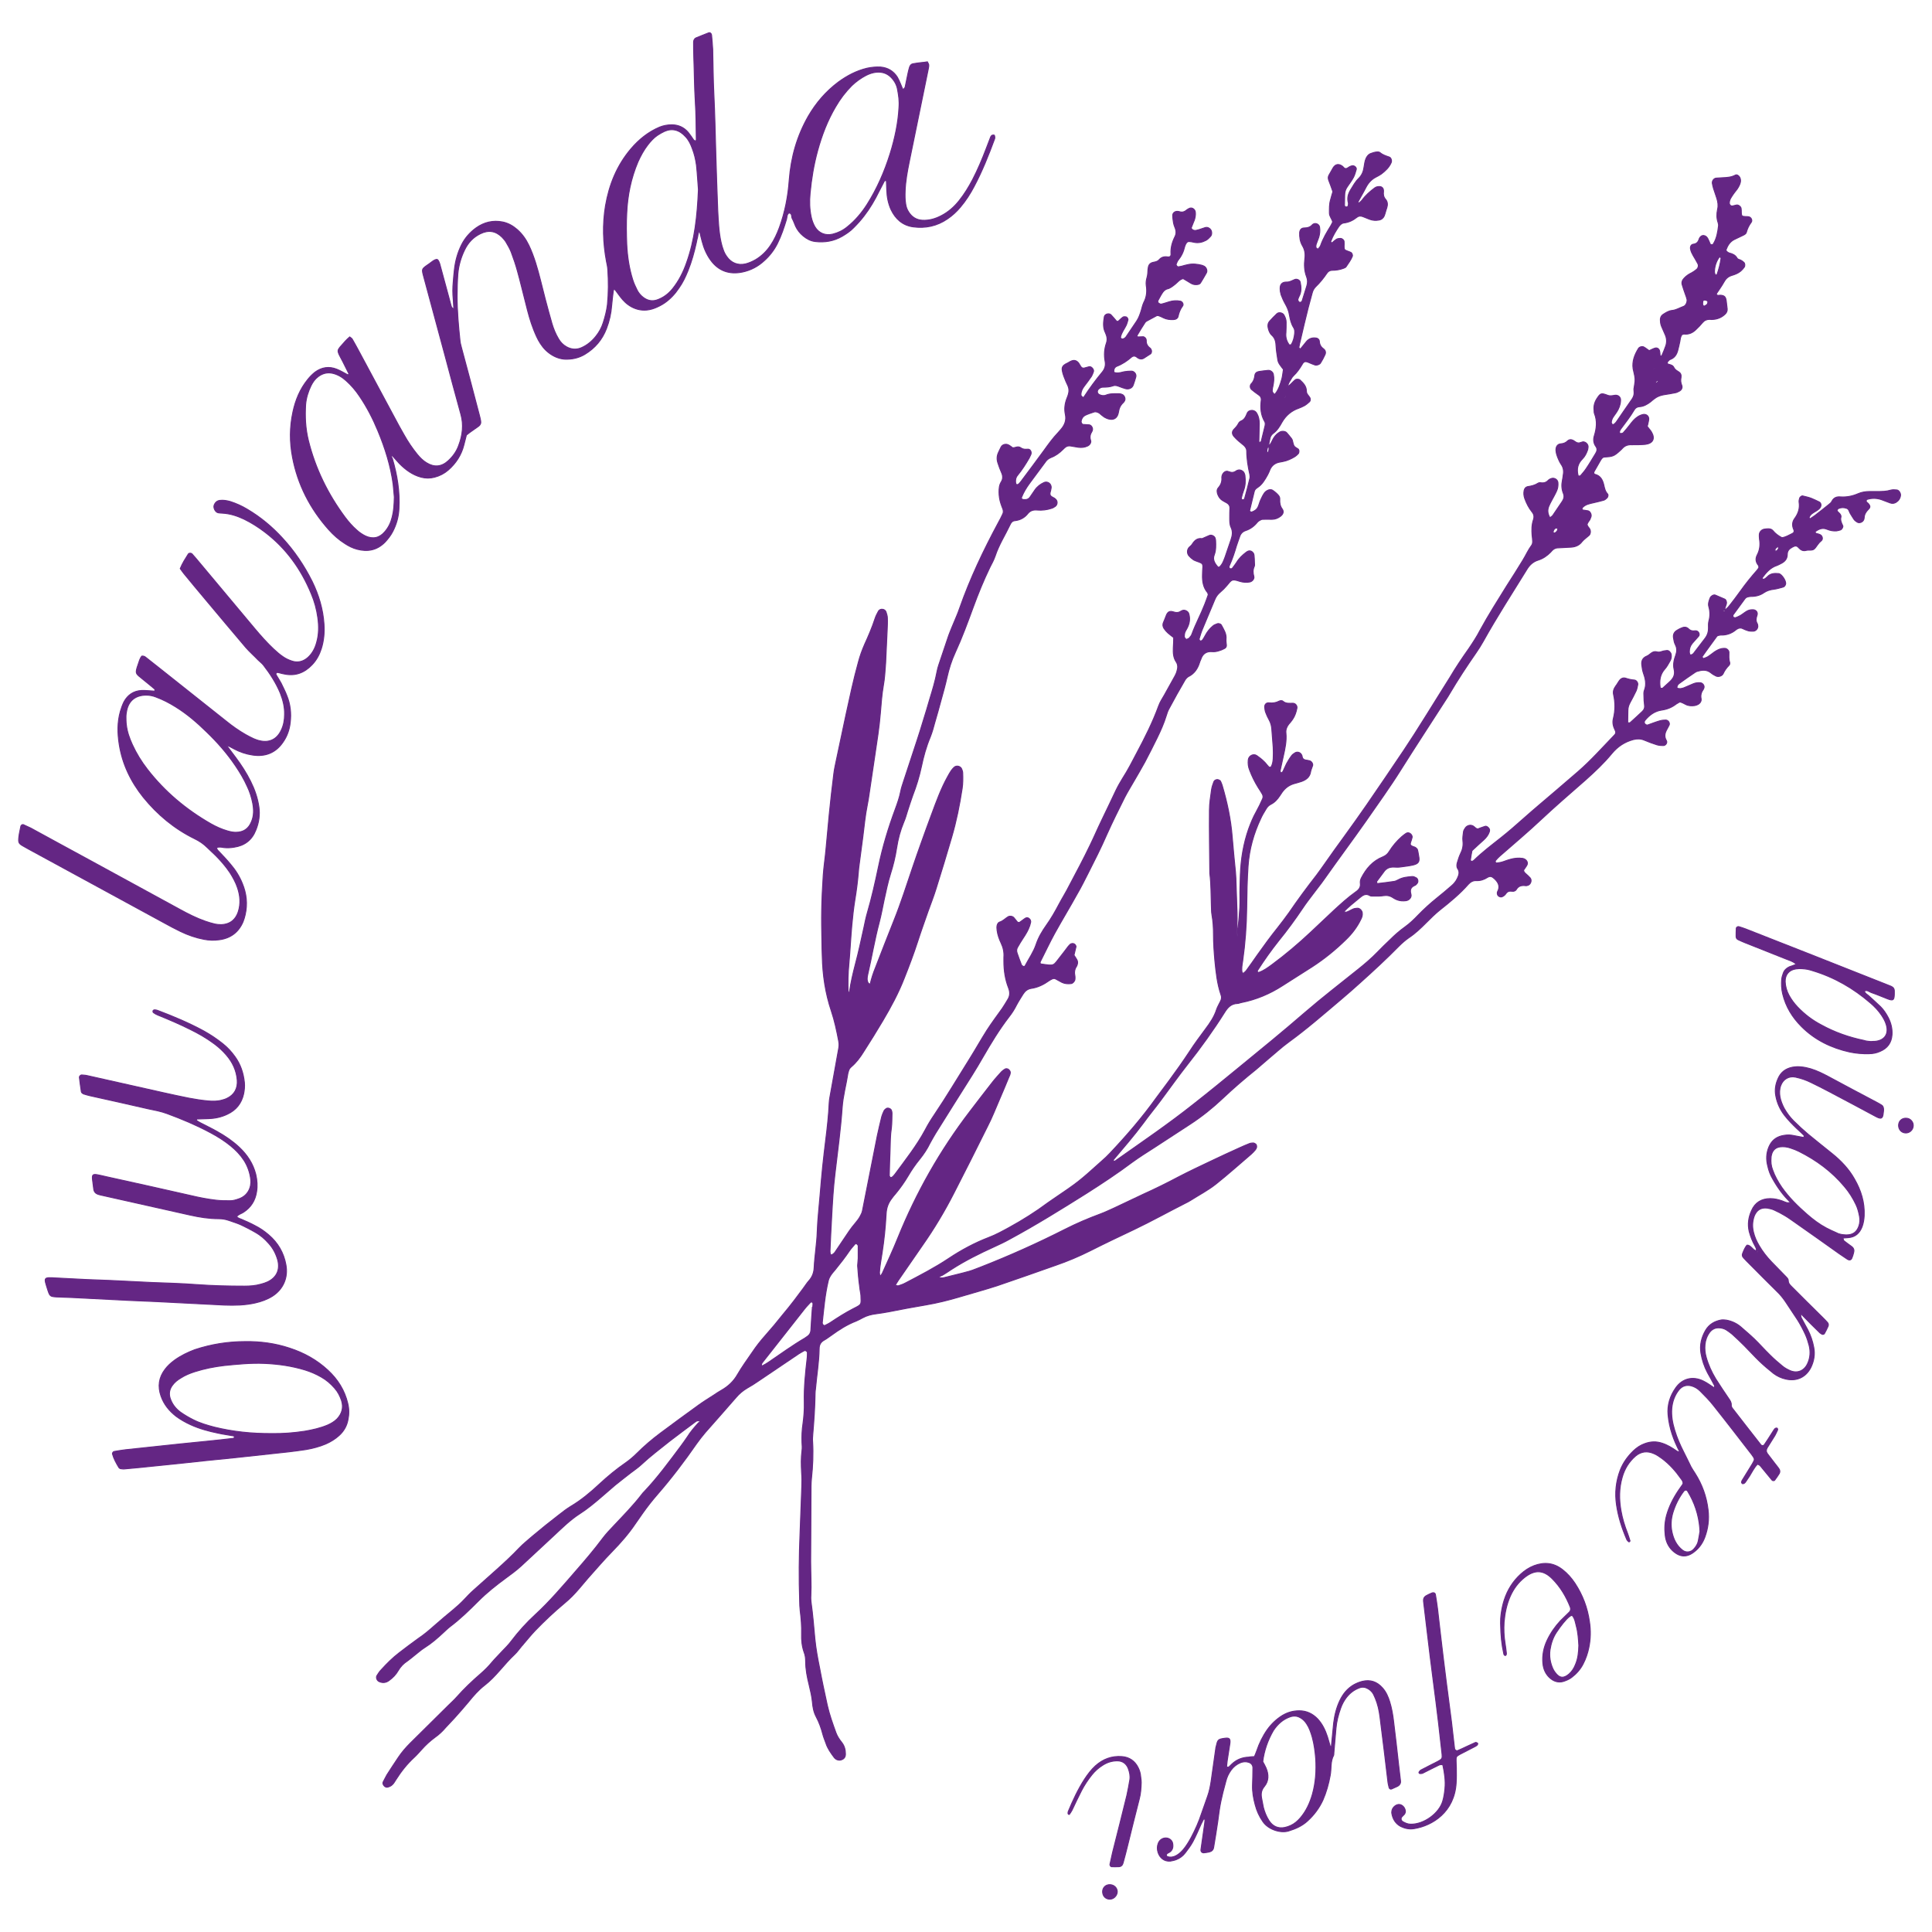 <svg xmlns="http://www.w3.org/2000/svg" xmlns:xlink="http://www.w3.org/1999/xlink" id="Livello_1" x="0px" y="0px" viewBox="0 0 1000 1000" style="enable-background:new 0 0 1000 1000;" xml:space="preserve"><style type="text/css">	.st0{fill:#642684;stroke:#642684;stroke-width:0.487;stroke-miterlimit:10;}</style><g>	<path class="st0" d="M450.4,509.4c0.7-3,1.6-5.8,2.8-8.7c3.2-8.2,6.3-16.3,9.6-24.5c3.6-9,6.5-18.2,9.6-27.3  c1.4-4.2,2.9-8.4,4.4-12.6c1.8-5,3.6-10.1,5.5-15.1c2.4-6.5,4.8-13.1,8.2-19.2c0.6-1.1,1.2-2.2,1.9-3.2c0.4-0.6,0.9-1.1,1.4-1.6  c1.2-1.2,3.4-0.7,4,0.9c0.3,0.7,0.5,1.4,0.5,2.1c0.1,2.7,0.1,5.4-0.3,8c-1.3,8.5-3,16.9-5.4,25.1c-2.6,8.9-5.3,17.8-8.1,26.7  c-1.2,3.9-2.7,7.7-4.1,11.6c-1.8,5.2-3.7,10.4-5.4,15.7c-2.1,6.5-4.5,12.8-7,19.1c-3,7.7-6.9,14.9-11.1,22  c-3.2,5.4-6.5,10.7-9.9,16c-1.8,2.9-3.8,5.6-6.4,7.8c-0.7,0.6-1.2,1.3-1.4,2.2c-0.1,0.3-0.2,0.7-0.3,1c-0.9,6-2.6,11.9-3,18  c-0.8,11.4-2.4,22.8-3.7,34.1c-0.9,7.3-1.3,14.6-1.7,21.9c-0.4,6.1-0.6,12.1-0.9,18.2c0,0.5,0.1,1.1,0.2,1.6  c0.1,0.2,0.7,0.4,0.8,0.3c0.6-0.4,1.2-0.8,1.6-1.4c1.5-2.2,3-4.4,4.5-6.7c1.9-2.8,3.7-5.7,6-8.3c0.9-1.1,1.8-2.2,2.5-3.5  c0.5-0.9,1-1.9,1.2-2.9c2.6-13,5.1-25.9,7.7-38.9c0.7-3.3,1.5-6.6,2.3-9.9c0.3-1,0.7-2,1.2-3c0.2-0.4,0.7-0.8,1.1-1.1  c0.8-0.6,2.4,0,2.7,0.9c0.2,0.5,0.3,1,0.3,1.5c-0.1,2.5,0,5-0.3,7.5c-0.6,3.9-0.6,7.8-0.7,11.8c-0.2,4.3-0.3,8.6-0.4,12.9  c0,0.3,0.2,0.6,0.4,0.9c0.2,0.4,0.9,0.2,1.4-0.3c0.1-0.1,0.3-0.2,0.4-0.4c0.2-0.3,0.5-0.5,0.7-0.8c5.5-7.5,11.3-14.8,15.7-23  c1.4-2.7,3-5.3,4.7-7.8c6.4-9.5,12.2-19.3,18.3-29c3-4.8,5.8-9.8,8.9-14.7c2.5-3.9,5.3-7.6,8-11.4c1-1.5,1.9-3,2.8-4.5  c1.2-1.9,1.3-3.8,0.4-6.1c-1.7-4.3-2.4-9-2.4-13.7c0-0.7,0-1.4,0-2.1c0.2-2.6-0.3-5-1.4-7.3c-1-2.1-1.8-4.3-2.1-6.6  c-0.1-0.9-0.2-1.8,0-2.6c0.1-0.6,0.6-1.5,1.2-1.7c1.8-0.5,3-1.9,4.5-2.8c0.9-0.5,2.3-0.3,3,0.5c0.6,0.7,1.1,1.4,1.7,2.1  c0.3,0.4,1,0.5,1.4,0.2c0.9-0.6,1.7-1.3,2.6-1.9c0.6-0.4,1.3-0.6,2-0.1c0.8,0.5,1.2,1.5,0.9,2.3c-0.1,0.5-0.3,1-0.4,1.5  c-0.8,2.4-2.1,4.5-3.5,6.6c-1,1.5-1.9,3-2.8,4.6c-0.6,1-0.6,2-0.2,3.1c0.7,2,1.4,4,2.2,6c0.2,0.4,0.7,0.7,1.2,0.9  c0.2,0.1,0.7-0.3,0.8-0.6c1.9-3.6,4.3-7,5.6-10.9c1.2-3.6,3.1-6.8,5.3-9.9c2.5-3.5,4.6-7.2,6.6-11c1.7-3.2,3.6-6.2,5.2-9.4  c3.7-7,7.4-13.9,10.8-21c2.1-4.3,4-8.8,6.1-13.1c2.5-5.1,4.9-10.3,7.4-15.5c1-2.1,2.2-4.1,3.4-6.1c2.7-4.2,5-8.7,7.3-13.1  c4.2-7.9,8.2-15.8,11.3-24.3c0.7-2,1.9-3.8,3-5.7c1.8-3.3,3.7-6.6,5.5-9.9c0.4-0.8,0.8-1.6,1-2.5c0.5-1.6,0.6-3.2-0.4-4.7  c-1.5-2.2-1.6-4.7-1.5-7.2c0.1-1.8,0.2-3.6,0.2-5.4c-1-0.8-2-1.5-2.9-2.3c-0.8-0.7-1.5-1.5-2.1-2.4c-0.6-0.9-0.8-2-0.3-3.1  c0.5-1.3,1.1-2.6,1.6-4c0.7-1.5,1.7-2.1,3.5-1.5c1.5,0.5,2.7,0.5,4-0.4c0.3-0.2,0.7-0.3,1-0.4c1.1-0.3,2.7,0.6,3,1.7  c0.7,2.3,0.5,4.6-0.5,6.8c-0.4,1-1.1,1.9-1.5,2.9c-0.2,0.6-0.3,1.4-0.3,2.1c0,0.7,0.8,1.7,1.3,1.5c0.5-0.2,1-0.4,1.3-0.7  c0.6-0.7,1.2-1.4,1.4-2.2c1.9-5.2,4.6-10.1,6.6-15.3c0.6-1.7,1.3-3.3,1.8-4.9c-0.2-0.5-0.2-0.9-0.4-1.1c-2.2-2.6-2.7-5.8-2.6-9.1  c0-1.4,0.1-2.9,0.2-4.3c0-1.3-0.4-1.8-1.8-2.3c-1-0.4-2.1-0.7-3-1.2c-0.9-0.6-1.7-1.3-2.4-2.1c-1.1-1.3-1-3.2,0.1-4.4  c0.5-0.5,1.1-0.9,1.5-1.5c1.2-1.9,2.6-3.4,5.2-3c1.3-0.6,2.6-1.1,3.9-1.7c1.1-0.4,2.7,0.5,2.9,1.6c0.1,0.4,0.2,0.7,0.2,1.1  c0.1,2.5,0.2,5-0.7,7.4c-1,2.5,0.3,4.5,1.9,6.3c0.1,0.1,0.7,0.1,0.9-0.1c1.5-1.4,2.1-3.3,2.8-5.1c1.1-3,2-6.1,3.1-9.1  c0.7-2.1,1-4.1,0-6.2c-0.7-1.4-0.7-3.1-0.7-4.7c0-1.8,0-3.6,0.1-5.4c0-1.2-0.6-2-1.6-2.6c-0.8-0.5-1.6-0.8-2.3-1.3  c-1.1-0.7-1.8-1.7-2.3-2.9c-0.5-1.2-0.7-2.6,0.2-3.6c1.4-1.6,2-3.3,1.8-5.4c0-0.3,0.1-0.7,0.2-1.1c0.4-1.2,1.7-2.6,3.3-1.9  c1.5,0.6,2.7,0.6,4-0.4c0.3-0.2,0.7-0.3,1-0.4c1.1-0.3,2.7,0.5,3.1,1.6c0.2,0.5,0.4,1,0.4,1.5c0.3,2.5,0.2,5-0.7,7.4  c-0.5,1.3-0.9,2.7-1.2,4.1c-0.1,0.2,0.3,0.7,0.5,0.8c0.2,0.1,0.6-0.1,0.9-0.2c0.1-0.1,0.3-0.3,0.3-0.4c0.9-3.4,1.9-6.9,2.7-10.4  c0.2-0.7,0.1-1.4,0-2.1c-0.9-4-1.6-8.1-1.6-12.2c0-1.1-0.6-2-1.4-2.8c-1-0.8-1.9-1.6-2.9-2.4c-0.8-0.7-1.6-1.5-2.3-2.3  c-1.1-1.3-1.1-2.6,0.1-3.8c0.9-0.9,1.7-1.8,2.3-3c0.2-0.4,0.7-0.9,1.1-1.1c1.9-0.7,2.6-2.3,3.3-4c0.4-1.1,1.4-1.6,2.6-1.6  c1.2,0.1,2,0.7,2.5,1.7c0.9,1.6,1.2,3.3,1.2,5.2c-0.1,3-0.1,6.1-0.2,9.1c0,0.5,0.3,0.7,0.7,0.5c0.1-0.1,0.3-0.2,0.4-0.3  c0.1-0.1,0.2-0.3,0.2-0.5c0.6-2.6,1.3-5.2,1.9-7.8c0.1-0.7,0.2-1.5-0.2-2.1c-2-3.4-2.3-7.1-1.8-10.9c0.2-1.4-0.4-2.4-1.6-3.1  c-1.2-0.8-2.3-1.7-3.4-2.6c-0.8-0.7-0.9-2.1-0.2-2.9c1.2-1.2,1.7-2.6,1.9-4.3c0.1-1.2,0.9-1.9,2.1-2.1c1.6-0.3,3.2-0.4,4.8-0.6  c1.2-0.1,2.5,0.9,2.7,2.1c0.4,2,0.2,3.9-0.2,5.9c-0.2,0.9-0.4,1.8-0.4,2.6c0,0.5,0.4,1,0.7,1.4c0.2,0.4,0.6,0.4,0.9,0.1  c1.8-2.3,2.6-5,3.4-7.8c0.4-1.5,0.5-3.2,0.8-4.8c-0.6-0.7-1.1-1.4-1.6-2.1c-0.8-1-1.3-2.1-1.4-3.4c-0.3-2.1-0.7-4.2-0.8-6.4  c-0.1-2.2-0.4-4.2-2.2-5.8c-1.1-1-1.6-2.4-1.9-3.8c-0.3-1.3-0.1-2.5,0.8-3.5c1.2-1.3,2.4-2.6,3.7-3.8c1-1,3.1-0.5,3.7,0.7  c0.6,1.1,1.1,2.3,1.1,3.6c0,1.8,0,3.6-0.1,5.4c-0.3,2.4,0.3,4.6,1.8,6.5c0.3-0.1,0.8-0.1,1-0.3c1-1.7,1.5-3.6,1.7-5.6  c0.1-1.1,0.1-2.2-0.5-3.1c-1.3-2-1.8-4.3-2.2-6.6c-0.3-2.1-1.2-4.1-2.3-6c-0.8-1.4-1.4-2.9-2-4.4c-0.3-1-0.5-2.1-0.5-3.1  c-0.1-2.3,1-3.6,3.5-3.5c1.6,0,2.7-0.8,4-1.3c1.1-0.5,2.7,0.2,2.9,1.4c0.5,2.5,0.7,4.9-0.6,7.3c-0.3,0.5-0.4,1-0.6,1.5  c-0.2,0.6,0.5,1.6,1,1.6c0.6,0,1-0.3,1.2-0.8c0.8-2.6,1.6-5.1,2.4-7.7c0.5-1.6,0.5-3.2-0.1-4.7c-1.2-3.1-1.3-6.3-0.9-9.5  c0.3-2.4,0-4.6-1.3-6.7c-1.2-2.1-1.5-4.4-1.4-6.7c0.1-1.4,0.9-2.4,2.3-2.4c1.7,0,3.2-0.4,4.3-1.7c0.1-0.1,0.3-0.2,0.4-0.3  c1.3-0.8,3.1,0.1,3.3,1.5c0.3,1.8,0.1,3.6-0.4,5.3c-0.4,1.2-0.9,2.3-1.3,3.5c-0.2,0.5-0.2,1.1-0.2,1.6c0,0.3,0.3,0.6,0.6,0.8  c0.3,0.3,0.7,0.2,0.9-0.2c0.3-0.4,0.7-0.8,0.9-1.3c1.3-3.8,3.3-7.1,5.4-10.5c0.4-0.6,0.6-1.3,0.9-1.8c-0.4-1.7-1.7-2.9-1.7-4.6  c0-2.3-0.1-4.6,0.6-6.9c0.4-1.4,0.7-2.7,1.2-4.2c-0.7-2-1.4-4-2.2-6c-0.3-0.9-0.3-1.8,0.2-2.6c0.7-1.3,1.4-2.5,2.1-3.7  c1.2-2,3-2.3,4.9-0.8c0.1,0.1,0.3,0.2,0.4,0.4c0.6,0.8,1.4,1,2.3,0.4c0.7-0.5,1.5-1,2.4-1.1c1-0.2,2.3,1,2,1.9  c-0.4,1.4-0.8,2.8-1.4,4c-0.9,1.7-2.1,3.3-3.2,4.9c-1,1.4-1.4,2.8-1.4,4.5c0,1.8-0.1,3.6-0.1,5.3c0,0.2,0.4,0.6,0.6,0.7  c0.4,0.2,1.3-0.2,1.3-0.6c0.1-0.5,0.2-1.1,0.1-1.5c-0.7-2.4-0.1-4.6,1.1-6.6c1.3-2.1,2.5-4.4,4.3-6.1c1.6-1.6,2.4-3.5,2.7-5.7  c0.3-1.6,0.4-3.2,1.1-4.7c0.6-1.2,1.3-2.1,2.6-2.5c0.8-0.3,1.7-0.6,2.6-0.7c0.7-0.1,1.6-0.1,2,0.3c1.4,1.2,3.1,1.7,4.8,2.3  c0.9,0.3,1.4,1.8,1,2.8c-1.1,2.6-3.1,4.4-5.2,6c-0.9,0.6-1.8,1.1-2.8,1.6c-2.3,1.2-3.9,3-5.1,5.3c-1.3,2.6-2.8,5-4.1,7.5  c0,0.1,0.1,0.3,0.2,0.4c0.1,0.1,0.4,0.2,0.4,0.1c0.5-0.4,1.1-0.9,1.5-1.4c1.8-2.5,4.1-4.5,6.5-6.3c0.9-0.7,1.9-0.8,3-0.7  c0.7,0.1,1.4,0.8,1.5,1.4c0.1,0.3,0.1,0.7,0.1,1.1c-0.2,1.5,0,2.8,1,4c1.2,1.3,1.2,2.9,0.7,4.5c-0.5,1.3-0.8,2.8-1.3,4.1  c-0.5,1.2-1.5,2-2.8,2.2c-1.6,0.3-3.2,0.2-4.8-0.4c-1.2-0.5-2.3-0.9-3.5-1.4c-1.1-0.4-2.1-0.4-3,0.3c-2,1.6-4.2,2.7-6.8,3  c-1.1,0.1-1.9,0.9-2.6,1.8c-1.6,2.4-3.1,4.8-4.1,7.5c-0.2,0.4-0.1,0.7,0.3,0.9c0.1,0.1,0.4,0,0.5-0.1c0.7-0.6,1.3-1.2,2.1-1.7  c0.6-0.3,1.3-0.4,2-0.4c0.9,0,1.8,0.8,1.9,1.6c0.1,0.9,0,1.8,0,2.6c0,1.5,0.2,1.8,1.6,2.3c0.7,0.2,1.3,0.5,2,0.8  c0.5,0.3,0.9,1.4,0.7,1.9c-0.8,2-2.1,3.7-3.3,5.5c-0.3,0.4-0.9,0.6-1.4,0.8c-1.9,0.7-3.8,1-5.8,1c-1.2,0-2.1,0.6-2.7,1.5  c-1.7,2.5-3.6,4.9-5.8,7c-0.9,0.9-1.5,2-1.8,3.2c-0.7,2.6-1.4,5.2-2.1,7.8c-1.4,5.5-2.7,11.1-4,16.7c-0.3,1.2-0.6,2.4-0.8,3.7  c0,0.2,0.3,0.5,0.5,0.7c0.1,0.1,0.4,0,0.5-0.1c1-1.2,2-2.5,3-3.7c1.1-1.3,2.6-1.9,4.3-1.8c1.2,0,2.2,0.6,2.3,1.8  c0.1,1.8,0.9,3,2.3,4c0.9,0.7,1.1,1.9,0.6,2.9c-0.7,1.5-1.4,2.9-2.3,4.3c-0.5,0.8-2,1.3-2.9,1c-1.2-0.4-2.3-0.9-3.5-1.4  c-1.5-0.6-2.3-0.4-3.1,1.1c-1.3,2.2-2.7,4.2-4.5,5.9c-0.9,0.8-1.4,2.1-2.1,3.1c-0.6,0.9-0.6,2.1-1.6,2.7c0.4,0,0.6,0.1,0.6,0.5  c-0.1,0.3-0.4,0.4-0.7,0.1c-0.3-0.3-0.1-0.5,0.3-0.6c0.9-0.5,1.8-1.1,2.5-1.9c0.6-0.7,1.3-1.2,1.9-1.8c0.6-0.5,2-0.4,2.5,0.1  c1.7,1.6,3.3,3.2,3.3,5.8c0,1.4,1.1,2.2,1.7,3.2c0.5,0.7,0.4,1.9-0.3,2.4c-0.8,0.7-1.6,1.4-2.5,1.9c-0.9,0.5-1.9,0.9-2.9,1.3  c-3.8,1.3-6.7,3.8-8.7,7.3c-1.2,2.2-2.5,4.3-4.6,5.8c-0.9,0.7-1.4,1.6-1.6,2.7c-0.3,1.2-0.5,2.4-0.7,3.7c-0.7,0.9-0.8,1.9-0.9,2.9  c0,0.1,0.1,0.3,0.2,0.4c0.3,0.2,0.6,0,0.7-0.4c0.3-1,0.4-2-0.2-3c0.4-0.3,1-0.5,1.2-0.9c0.7-1.1,1.1-2.2,1.8-3.3  c0.8-1.2,1.8-2.2,3.1-2.9c1.1-0.6,2.8-0.4,3.5,0.4c0.8,0.9,1.6,1.9,2.4,2.9c0.2,0.3,0.4,0.6,0.5,0.9c0.3,1,0.4,2.1,0.9,3  c0.4,0.7,1.4,1.1,2.1,1.6c0.6,0.5,0.6,1.9,0,2.5c-0.5,0.5-1,1-1.6,1.4c-2,1.2-4.1,2.2-6.4,2.6c-0.7,0.1-1.4,0.3-2.1,0.4  c-2,0.5-3.5,1.7-4.4,3.6c-0.4,1-0.8,2-1.3,2.9c-1.4,2.5-2.8,5-5.3,6.6c-0.8,0.5-1.4,1.1-1.6,2c-0.8,3.3-1.6,6.6-2.4,9.9  c-0.1,0.4,0.8,0.9,1.2,0.7c1.4-0.5,2.6-1.3,3.2-2.7c0.5-1.1,0.8-2.4,1.3-3.5c0.6-1.3,1.2-2.6,2-3.7c0.5-0.7,1.3-1.2,2.1-1.5  c0.6-0.2,1.5-0.2,2,0.1c1.2,0.8,2.3,1.7,3.2,2.8c0.4,0.5,0.7,1.3,0.6,2c-0.1,1.9,0.2,3.5,1.3,5c0.9,1.3,0.5,2.6-0.9,3.7  c-1.3,1-2.8,1.6-4.5,1.6c-1.6,0-3.2-0.1-4.8,0c-0.7,0-1.3,0.5-1.9,0.8c-0.3,0.2-0.6,0.5-0.8,0.7c-1.6,2-3.6,3.5-6,4.3  c-1.6,0.5-2.7,1.6-3.2,3.3c-0.5,1.5-1.1,3-1.6,4.6c-1,3.4-2.1,6.8-3.6,10.1c-0.1,0.2-0.1,0.3-0.2,0.5c-0.2,0.5,0.1,1.2,0.6,1.3  c0.3,0,0.8,0,1-0.2c0.8-1,1.5-2,2.2-3c1.3-2.2,3.1-3.9,5.1-5.4c0.8-0.6,1.6-0.9,2.5-0.5c0.8,0.4,1.4,1.1,1.5,2.1  c0.1,1.2,0.2,2.5,0.2,3.7c0,0.7,0.2,1.5-0.1,2.1c-0.8,1.7-0.7,3.4-0.2,5.2c0.3,1.2-0.8,2.5-2,2.8c-1.8,0.4-3.6,0.2-5.3-0.3  c-4.2-1.4-4.2-0.8-6.7,2.2c-1,1.2-2.2,2.4-3.4,3.4c-1.3,1.1-2.2,2.3-2.8,3.8c-2.1,5.1-4.3,10.2-6.4,15.3c-0.7,1.6-1.2,3.4-1.7,5  c-0.1,0.3,0.1,0.7,0.3,1c0.2,0.3,1.1,0.1,1.4-0.3c0.5-0.7,1-1.5,1.4-2.3c1-1.9,2.3-3.6,4-5c0.6-0.6,1.5-0.8,2.4-1.2  c0.5-0.2,1.7,0.2,1.9,0.6c1.2,2.3,2.8,4.5,2.5,7.4c-0.1,1.1,0.1,2.1,0.2,3.2c0,0.8-0.4,1.4-1.1,1.7c-0.9,0.5-1.9,0.9-3,1.2  c-1,0.3-2.1,0.5-3.2,0.4c-3.2-0.3-5.1,1.2-6,4.1c-0.2,0.5-0.5,1-0.6,1.5c-1,3.2-2.7,5.8-5.8,7.3c-0.7,0.4-1.4,1.2-1.8,1.9  c-2.8,4.8-5.5,9.6-8.1,14.5c-0.7,1.2-1.2,2.6-1.6,4c-1.2,3.9-2.9,7.7-4.7,11.4c-2.1,4.2-4.1,8.3-6.3,12.4c-1.8,3.3-3.7,6.5-5.6,9.8  c-1.6,2.8-3.3,5.5-4.8,8.4c-3.2,6.4-6.4,12.8-9.3,19.3c-3,6.9-6.4,13.6-9.8,20.3c-1.8,3.5-3.5,7-5.5,10.4  c-3.8,6.9-7.9,13.6-11.7,20.5c-2.7,4.9-5,9.9-7.5,14.8c-0.1,0.3,0.1,0.7,0.1,1c7.8,1.1,6.3,1.3,10.7-4.2c1.2-1.5,2.4-3.1,3.6-4.7  c0.3-0.4,0.7-0.8,1.1-1.2c0.4-0.4,1.4-0.6,2-0.3c0.6,0.3,1.2,1.1,1,1.7c-0.3,1.4-0.7,2.7-1,4.2c0.4,0.7,1,1.4,1.4,2.2  c0.5,0.8,0.6,1.7,0.3,2.6c-0.1,0.3-0.2,0.7-0.4,1c-1.1,1.6-1.2,3.3-0.8,5.1c0.1,0.5,0,1.1,0,1.6c-0.1,1-1.1,2.1-2,2.2  c-1.6,0.2-3.2,0.1-4.7-0.6c-1.1-0.6-2.2-1.2-3.3-1.8c-0.7-0.4-1.4-0.2-2,0.1c-0.5,0.2-0.9,0.5-1.4,0.8c-2.8,2-5.8,3.5-9.3,4  c-1.9,0.3-3.2,1.4-4.2,3c-1.1,1.8-2.3,3.6-3.3,5.5c-1.1,2.2-2.4,4.3-4,6.3c-5,6.5-9.3,13.6-13.4,20.7c-1.8,3.1-3.6,6.2-5.5,9.2  c-6.4,10.1-12.8,20.3-19.1,30.4c-1,1.7-2,3.4-2.9,5.1c-1.4,2.9-3.2,5.6-5.2,8.1c-2.3,2.8-4.3,5.7-6.1,8.8c-1.9,3.2-4.1,6.3-6.5,9.2  c-0.7,0.8-1.4,1.6-2,2.5c-1.7,2.2-2.6,4.6-2.8,7.4c-0.1,2-0.3,3.9-0.4,5.9c-0.5,6.6-1.4,13.1-2.5,19.7c-0.3,1.8-0.5,3.5-0.6,5.3  c0,0.7,0.2,1.4,0.3,2.1c-0.1-0.2-0.1-0.3-0.2-0.4c0.1,0.1,0.1,0.2,0.2,0.3c0.4-0.6,0.9-1.1,1.2-1.7c2.7-6,5.5-12,8-18.2  c9.5-23.5,21.9-45.4,37.3-65.5c3.9-5.1,7.8-10.2,11.8-15.3c1.4-1.8,3-3.5,4.6-5.3c0.5-0.5,1.1-0.9,1.7-1.3c0.5-0.4,1.5-0.3,2,0.2  c0.5,0.5,1,1.1,0.8,1.9c-0.1,0.7-0.4,1.4-0.7,2c-1.6,4-3.3,7.9-5,11.9c-2,4.6-3.8,9.3-6.1,13.7c-5.7,11.5-11.5,23-17.4,34.5  c-4.8,9.4-10.2,18.4-16.3,27.1c-4.2,6-8.3,12.1-12.5,18.1c-0.5,0.7-0.9,1.5-1.5,2.4c0.7,0.2,1.3,0.5,1.7,0.3  c1.2-0.4,2.4-0.8,3.5-1.4c7.6-4,15.2-7.9,22.4-12.7c6.6-4.4,13.5-8.1,20.8-10.9c3.7-1.4,7.1-3.3,10.6-5.2c6.9-3.8,13.6-8,19.9-12.7  c0.9-0.6,1.8-1.2,2.6-1.8c13.4-9.1,13.4-9.1,25.3-19.8c1.5-1.3,2.9-2.6,4.3-4.1c8.6-9.1,16.8-18.6,24.1-28.8  c2.1-2.9,4.3-5.7,6.4-8.6c3.7-5,7.3-10.1,10.8-15.4c2.5-3.9,5.3-7.6,8.1-11.4c2.4-3.2,4.6-6.4,5.8-10.2c0.5-1.5,1.4-2.9,2.1-4.4  c0.5-1,0.6-2.1,0.2-3.1c-2-5.8-2.6-11.8-3.2-17.9c-0.4-4.5-0.7-8.9-0.7-13.4c0-3.4-0.2-6.8-0.8-10.2c-0.3-1.6-0.2-3.2-0.3-4.8  c-0.2-5.5-0.1-11.1-0.8-16.6c-0.1-10.9-0.3-21.8-0.2-32.7c0-3.6,0.6-7.1,1.1-10.7c0.2-1.4,0.7-2.8,1.2-4.1c0.3-0.7,0.9-1,1.7-1.1  c0.6,0,1.6,0.4,1.8,1c0.3,0.7,0.6,1.3,0.8,2c2.6,8.8,4.5,17.7,5.2,26.8c0.5,6.1,1.1,12.1,1.7,18.2c0.1,1.1,0.1,2.1,0.2,3.2  c0.2,5.9,0.4,11.8,0.6,17.7c0.1,2,0,3.9,0,5.9c0,2.1,0,4.3,0.1,6.4c0.6-6.6,1.5-13.1,1.4-19.7c-0.1-4.1,0.1-8.2,0.2-12.3  c0.3-8.1,1.6-16,4.3-23.7c1.1-3,2.3-6,3.9-8.8c1.2-2.2,2.3-4.4,3.3-6.7c0.4-0.8,0.3-1.8-0.2-2.6c-0.6-1.1-1.3-2.1-2-3.2  c-1.8-2.9-3.3-5.9-4.5-9.1c-0.7-1.7-0.9-3.4-0.7-5.3c0.2-2.1,2.7-3.4,4.4-2.2c1.3,0.9,2.6,1.9,3.7,3c0.9,0.8,1.6,1.9,2.5,2.8  c0.4,0.4,1.1,0.3,1.3-0.1c0.7-1.3,0.9-2.7,1-4.1c0.1-2,0.1-3.9,0-5.9c-0.2-3-0.5-6.1-0.7-9.1c-0.1-1.8-0.5-3.5-1.4-5.1  c-0.7-1.2-1.3-2.6-1.8-3.9c-0.3-0.8-0.4-1.7-0.5-2.6c-0.1-1.4,0.8-2.5,2.3-2.3c1.8,0.2,3.5,0,5.2-0.9c0.6-0.3,1.5-0.4,2,0.1  c1.5,1.3,3.3,1,5.1,1c1.3,0,2.3,1.3,2.1,2.5c-0.4,2.1-1.1,4.2-2.3,5.9c-0.6,0.9-1.3,1.7-2,2.5c-1,1.3-1.6,2.8-1.4,4.5  c0.4,4.2-0.5,8.2-1.4,12.2c-0.5,2.4-1.1,4.9-1.6,7.3c-0.1,0.3,0.2,0.7,0.3,1c0.2,0.3,0.9-0.1,1.2-0.7c0.6-1.3,1.2-2.6,1.8-3.9  c0.8-1.4,1.6-2.8,2.6-4.1c0.4-0.6,1-1,1.6-1.4c1.2-0.9,2.9-0.5,3.6,0.9c0.2,0.3,0.3,0.7,0.3,1c0.2,1,0.8,1.5,1.8,1.7  c0.7,0.1,1.4,0.2,2.1,0.4c1,0.3,1.8,1.6,1.5,2.5c-0.3,1-0.8,2-1,3c-0.4,2.9-2.3,4.3-4.8,5.2c-1.4,0.5-2.8,0.8-4.1,1.2  c-2.5,0.8-4.4,2.3-5.9,4.4c-0.4,0.6-0.8,1.2-1.2,1.8c-1.2,1.8-2.6,3.4-4.6,4.4c-1.2,0.6-2,1.5-2.6,2.6c-0.9,1.5-1.9,3.1-2.6,4.7  c-3.7,7.8-6,16-6.6,24.7c-0.5,7.1-0.6,14.3-0.7,21.4c-0.1,9.3-0.8,18.6-2.1,27.8c-0.3,1.9-0.7,3.9-0.3,5.8c0,0.1,0.2,0.2,0.3,0.3  c0.2,0.1,0.4,0.2,0.5,0.1c0.5-0.5,1.1-0.9,1.5-1.5c1.9-2.6,3.7-5.2,5.6-7.9c3.4-4.8,6.9-9.6,10.6-14.2c2-2.5,3.9-5.1,5.8-7.7  c4.5-6.6,9.3-13.1,14.3-19.5c1.4-1.8,2.7-3.8,4.1-5.7c3.4-4.8,6.8-9.7,10.3-14.4c3.9-5.3,7.7-10.8,11.5-16.2  c6.5-9.4,12.9-18.9,19.3-28.4c1.8-2.7,3.5-5.4,5.3-8.1c4.3-6.8,8.6-13.6,12.8-20.4c1.9-3,3.8-6,5.7-9.1c3-5.1,6.3-10,9.7-14.8  c2.1-3.1,4.2-6.3,5.9-9.6c4.3-7.9,9.1-15.4,13.8-23c2.8-4.4,5.6-8.7,8.3-13.2c1.6-2.6,2.8-5.4,4.6-7.8c0.4-0.5,0.5-1.3,0.5-2  c0-1.1-0.2-2.1-0.3-3.2c-0.2-2.7-0.2-5.4,0.7-8c0.5-1.5,0.3-2.8-0.7-4c-1.7-2.1-2.9-4.5-3.8-7c-0.5-1.4-0.6-2.8-0.3-4.2  c0.2-0.9,0.8-1.7,1.7-1.9c2-0.3,3.8-0.7,5.5-1.8c0.4-0.3,1.1-0.3,1.6-0.2c1.6,0.2,2.8-0.3,3.8-1.4c0.4-0.4,0.9-0.6,1.4-0.8  c1.6-0.6,3.4,0.5,3.5,2.2c0.1,1.5-0.1,2.9-0.7,4.2c-0.8,1.8-1.8,3.5-2.7,5.2c-0.5,0.9-1,1.9-1.4,2.9c-0.7,1.8-0.5,3.5,0.3,5.2  c0.2,0.4,0.5,0.5,0.9,0.2c0.4-0.3,0.9-0.7,1.1-1.1c1.6-2.4,3.2-4.7,4.8-7.1c0.8-1.3,1.1-2.5,0.5-4c-0.9-2.2-1-4.5-0.5-6.8  c0.2-0.9,0.3-1.8,0.4-2.6c0.4-2,0.2-3.9-1-5.6c-0.8-1.2-1.4-2.5-1.9-3.8c-0.4-1-0.7-2.1-0.8-3.1c-0.2-1.7,0.3-3.7,2.7-3.8  c1.3-0.1,2.4-0.6,3.3-1.5c0.9-0.8,1.9-0.8,3-0.2c0.3,0.2,0.6,0.4,0.9,0.6c0.9,0.7,1.9,0.9,3,0.4c0.3-0.1,0.7-0.2,1-0.3  c1.4-0.1,2.8,1.3,2.7,2.7c-0.1,0.5-0.1,1.1-0.3,1.6c-0.6,1.7-1.4,3.3-2.7,4.6c-2.4,2.4-3,5.2-2.2,8.4c0,0.2,0.2,0.4,0.3,0.4  c0.3,0,0.8,0,1-0.2c1-1.2,2.1-2.4,3-3.8c1.7-2.5,3.2-5.1,4.8-7.7c0.7-1.1,1-2.3,0.2-3.5c-1.3-1.7-1.5-3.7-0.9-5.6  c1.2-3.9,1.6-7.7,0.1-11.5c-0.2-0.5-0.2-1.1-0.2-1.6c-0.3-2.2,0.2-4.2,1.4-6.1c1.9-2.9,2.2-3.1,5.6-1.8c1.3,0.5,2.4,0.2,3.7,0  c1.8-0.3,3.2,1,3,2.8c-0.1,2.2-0.9,4.2-2.1,6c-0.7,1.1-1.5,2-2.1,3.1c-0.3,0.6-0.5,1.3-0.6,2c0,0.4,0.3,0.9,0.6,1.3  c0.1,0.1,0.7-0.1,0.9-0.3c0.4-0.3,0.8-0.7,1.1-1.1c2.7-4,5.5-8,8.2-11.9c0.7-1.1,1.1-2.2,1-3.5c0-0.5-0.1-1.1-0.1-1.6  c0.2-1.8,0.7-3.5,0.6-5.3c-0.1-1.8-0.7-3.5-1-5.2c-0.6-3.9,0.8-7.4,2.8-10.6c0.5-0.8,2.1-1.2,2.9-0.6c0.9,0.5,1.7,1.2,2.6,1.8  c1.1-0.5,2-1,3-1.3c1-0.4,2.2,0.3,2.4,1.5c0.2,0.8,0.2,1.7,0.3,2.6c0,0,0.3,0.1,0.5,0c0.2-0.1,0.3-0.2,0.4-0.3c0.7-1.6,1.4-3.3,2-5  c0.7-2.1,0.5-4.2-0.5-6.2c-0.6-1.3-1.1-2.6-1.7-3.9c-0.5-1.2-0.6-2.4-0.6-3.7c0.1-0.9,0.4-1.7,1.2-2.3c1.5-1,3-2,4.8-2.2  c2.2-0.2,4-1.4,6-2.1c1.2-0.4,2-2.3,1.8-3.6c-0.2-0.9-0.5-1.7-0.8-2.5c-0.6-1.7-1.2-3.4-1.7-5.1c-0.4-1.3,0.1-2.5,1-3.4  c1.1-1.2,2.4-2.1,3.9-2.8c0.9-0.5,1.8-1.1,2.6-1.8c0.8-0.7,1.1-2,0.6-2.9c-0.7-1.4-1.6-2.8-2.4-4.2c-0.6-1.1-1.2-2.2-1.4-3.5  c-0.2-1.1,0.3-2.3,1.5-2.4c1.7-0.2,2.5-1.2,3-2.7c0-0.2,0.1-0.3,0.2-0.5c0.5-0.9,1.3-1.4,2.1-1.3c1,0.1,1.6,0.7,2.1,1.5  c0.5,0.9,0.9,2,1.3,2.9c0.2,0.4,1.1,0.5,1.4,0.2c0.1-0.1,0.3-0.3,0.3-0.4c1.7-2.8,2.2-6,2.6-9.2c0.1-0.5-0.1-1.1-0.2-1.6  c-0.8-2.3-0.8-4.5-0.3-6.9c0.5-2,0.2-3.9-0.4-5.8c-0.6-1.7-1.1-3.4-1.7-5.1c-0.3-0.9-0.4-1.7-0.6-2.6c-0.2-1.3,0.8-2.6,2-2.7  c1.1-0.1,2.1-0.1,3.2-0.2c2.3-0.1,4.6-0.2,6.8-1.4c0.7-0.4,1.8,0.4,2.2,1.2c0.4,0.8,0.5,1.7,0.3,2.6c-0.3,1.3-0.9,2.3-1.6,3.4  c-1.1,1.4-2.2,2.8-3.1,4.3c-0.6,0.9-1,1.9-1,3c0,0.9,0.8,1.7,1.7,1.5c0.7-0.1,1.4-0.4,2.1-0.5c1-0.1,2.2,0.9,2.3,1.8  c0.1,0.7,0.1,1.4,0.1,2.1c0.1,1.9,0.3,2,2.2,2.1c0.5,0,1.1,0,1.6,0.1c1.3,0.2,2.1,1.9,1.3,2.9c-1.2,1.6-2,3.3-2.5,5.2  c-0.1,0.6-0.9,1.1-1.5,1.4c-1.6,0.8-3.2,1.5-4.8,2.3c-2.2,1.1-3.4,3.1-4.2,5.3c-0.1,0.2,0.2,0.7,0.4,0.9c0.4,0.3,0.9,0.7,1.4,0.8  c1.6,0.4,3,1,3.9,2.6c0.4,0.7,1.2,0.7,1.8,1c0.6,0.3,1.2,0.7,1.7,1.2c0.6,0.5,0.7,1.8,0.2,2.5c-0.5,0.7-1.1,1.4-1.8,2  c-1.4,1.2-3.1,1.8-4.8,2.3c-1.8,0.6-3,1.7-3.9,3.4c-1.1,2-2.5,3.9-3.8,5.9c-0.3,0.4,0.2,1,0.8,1c0.4,0,0.7-0.1,1.1-0.1  c2.1,0.1,2.8,0.8,3.1,2.9c0.1,1.4,0.4,2.8,0.5,4.2c0.1,1.1-0.4,2.1-1.2,2.8c-1.6,1.5-3.6,2.4-5.8,2.6c-0.7,0.1-1.4,0.1-2.1,0  c-1.5,0-2.7,0.5-3.7,1.7c-1,1.2-2.1,2.4-3.3,3.5c-1.7,1.7-3.7,2.7-6.3,2.4c-0.3,0-0.6,0.2-1,0.3c-0.8,1-0.9,2.3-1.1,3.5  c-0.3,1.6-0.7,3.1-1.1,4.7c-0.6,2.2-1.7,3.9-4,4.7c-0.5,0.2-0.8,0.7-1.2,1.1c-0.4,0.4-0.2,1.2,0.3,1.3c1.2,0.3,2.4,0.5,3,1.9  c0.5,1,1.5,1.5,2.4,2.1c1,0.6,1.4,1.6,1.2,2.8c-0.3,1.5-0.2,2.8,0.4,4.2c0.4,1.1-0.1,2.2-1,2.8c-0.8,0.4-1.6,0.9-2.4,1  c-1.9,0.4-3.9,0.7-5.8,1c-1.8,0.3-3.5,0.9-4.9,2c-0.7,0.5-1.4,1.1-2.1,1.7c-1.7,1.3-3.6,2.4-5.8,2.5c-1.2,0.1-2.1,0.7-2.6,1.6  c-2.1,3.6-4.7,6.8-7.1,10.1c-0.3,0.4-0.5,0.9-0.6,1.5c0,0.2,0.4,0.7,0.5,0.7c0.5,0,1.2-0.1,1.5-0.4c1.2-1.3,2.3-2.7,3.4-4.1  c1.2-1.6,2.4-3.1,4.1-4.2c0.9-0.6,1.9-1,2.9-1.2c1.6-0.2,2.9,0.9,2.8,2.5c-0.1,0.7-0.2,1.4-0.4,2.1c-0.1,0.5-0.2,1-0.4,1.6  c0.7,1,1.6,1.9,2.2,2.9c2,3.4,0.8,5.9-3.2,6.4c-2.3,0.2-4.6,0.2-7,0.2c-1.9-0.1-3.5,0.4-4.8,1.8c-0.4,0.4-0.7,0.8-1.1,1.1  c-3.4,3.1-3.9,3.2-8.6,3.5c-0.9,0.3-1.3,1.1-1.8,1.9c-1.1,1.9-2.1,3.7-3.2,5.6c-0.3,0.5-0.1,1.3,0.4,1.4c2.9,0.7,4,2.9,4.6,5.4  c0.4,1.8,0.7,3.4,2,4.8c0.4,0.4,0.2,1.5-0.3,2c-0.5,0.5-1.1,1-1.7,1.2c-1.7,0.5-3.5,0.9-5.2,1.3c-2.1,0.5-4.2,0.8-5.8,2.5  c-0.1,0.1-0.2,0.3-0.2,0.5c-0.1,0.4,0,0.7,0.5,0.8c0.9,0.2,1.8,0.2,2.6,0.4c1.1,0.3,1.9,2,1.5,3.1c-0.2,0.5-0.4,1-0.6,1.5  c-0.3,0.5-0.6,0.9-0.9,1.3c-0.2,0.3-0.3,0.6-0.5,1c0,1.2,1.1,1.8,1.5,2.8c0.4,1,0.2,2.3-0.5,3c-1.2,1.1-2.6,2-3.6,3.2  c-1.4,1.9-3.3,2.7-5.5,2.9c-2.5,0.2-5,0.2-7.5,0.4c-0.7,0.1-1.4,0.4-1.9,0.8c-0.6,0.4-1,1-1.5,1.5c-1.8,1.8-3.8,3.2-6.3,4  c-2.7,0.8-4.6,2.6-6,5c-7.6,12.3-15.5,24.5-22.5,37.1c-1.1,2-2.4,4-3.7,5.9c-4.8,6.9-9.4,13.9-13.7,21.2c-0.6,1.1-1.3,2.1-2,3.2  c-7.7,12-15.6,24-23.2,36.1c-5.7,9.1-12,17.8-18.1,26.6c-7.1,10.1-14.5,20-21.6,30.1c-1.8,2.6-3.9,5.1-5.8,7.7  c-1.8,2.4-3.7,4.8-5.4,7.4c-3.9,5.8-8,11.4-12.4,16.8c-3.9,4.9-7.5,10-10.9,15.3c-0.2,0.4-0.1,0.7,0.2,0.9c0.1,0.1,0.3,0.2,0.5,0.1  c2.6-0.9,4.7-2.5,6.9-4.1c6.9-5.1,13.5-10.7,19.7-16.5c4-3.8,8.1-7.6,12.1-11.4c3.7-3.4,7.4-6.8,11.5-9.7c1.6-1.1,2.6-2.4,2.3-4.5  c-0.1-0.8,0.1-1.8,0.5-2.6c2.5-4.9,5.9-8.9,11.2-11c1.4-0.6,2.4-1.4,3.2-2.7c1.8-2.9,4-5.5,6.6-7.8c0.7-0.6,1.4-1.1,2.1-1.6  c0.6-0.4,1.3-0.5,2-0.1c0.8,0.4,1.4,1.4,1.2,2.2c-0.2,0.9-0.5,1.7-0.8,2.6c-0.3,1-0.1,1.5,1.1,2c0.5,0.2,1.1,0.3,1.5,0.6  c0.4,0.3,0.9,0.7,1,1.2c0.3,1,0.4,2.1,0.6,3.1c0.6,2.9,0,4-2.8,4.7c-2.1,0.5-4.2,0.7-6.3,1c-1.2,0.2-2.5,0.2-3.7,0.1  c-2.4-0.1-4.1,0.7-5.4,2.7c-1.1,1.6-2.4,3.1-3.5,4.7c-0.1,0.2,0,0.6,0.1,0.9c0,0.1,0.3,0.2,0.5,0.2c2.8-0.3,5.7-0.7,8.5-1.1  c0.7-0.1,1.3-0.5,2-0.8c2.3-1.3,4.8-1.5,7.2-1.7c0.7-0.1,1.4,0.3,2,0.6c1,0.4,1.3,2,0.7,2.8c-0.3,0.4-0.7,0.9-1.1,1.1  c-2.2,0.9-2.9,2.2-2.2,4.6c0.5,1.6-0.9,3.2-2.6,3.4c-1.6,0.2-3.2,0.1-4.7-0.5c-0.7-0.3-1.3-0.6-1.9-1c-1.6-1.1-3.2-1.4-5.1-1.1  c-1.6,0.3-3.2,0.2-4.8,0.2c-0.7,0-1.6,0.1-2.1-0.2c-2.4-1.5-4,0-5.7,1.4c-2.7,2.3-5.6,4.4-8,7.1c0,0,0-0.1,0-0.1  c0.5,0,1.1,0.2,1.6,0.1c1.2-0.4,2.2-1.1,3.4-1.6c0.6-0.3,1.4-0.3,2.1-0.4c1.2-0.1,2.4,1.1,2.6,2.3c0.2,1.3-0.2,2.5-0.8,3.6  c-1.9,3.9-4.5,7.3-7.6,10.3c-5.4,5.3-11.2,10-17.5,14.1c-5.1,3.3-10.3,6.5-15.4,9.8c-6.5,4.2-13.6,7.2-21.2,8.7  c-0.7,0.1-1.4,0.5-2.1,0.5c-3.3,0.1-5.1,2.1-6.7,4.7c-5.8,9.2-12.2,18.1-19,26.7c-4.9,6.2-9.4,12.6-14.1,18.9  c-2.9,3.9-6,7.6-8.8,11.5c-4.9,6.6-10.3,12.8-15.6,19.1c-0.1,0.1-0.1,0.3-0.2,0.5c0.3,0.1,0.6,0.2,1,0.2c0.1,0,0.3-0.2,0.4-0.3  c13.6-9.6,27.3-18.9,40.4-29.3c7.9-6.2,15.6-12.5,23.4-18.9c11.5-9.4,23-18.8,34.2-28.5c8.9-7.7,18.3-14.9,27.5-22.3  c3.5-2.8,6.9-5.7,10-8.9c2.1-2.2,4.3-4.3,6.5-6.4c2.4-2.4,4.9-4.6,7.7-6.6c2.5-1.8,4.7-3.9,6.8-6.1c3.1-3.2,6.4-6.2,9.9-9  c2.5-2,5-4.1,7.4-6.2c1.2-1,2.3-2.3,3-3.8c0.8-1.7,1.4-3.3,0.2-5.1c-0.6-0.9-0.5-2.1-0.2-3.1c0.5-1.5,0.9-3.1,1.6-4.5  c1.1-2.1,1.6-4.3,1.3-6.7c-0.2-1.6,0.1-3.2,0.3-4.8c0.1-0.7,0.5-1.3,0.9-1.9c0.9-1.4,2.8-1.9,4.2-1c0.5,0.3,0.8,0.7,1.2,1  c0.3,0.2,0.6,0.3,1,0.5c1.3-0.5,2.6-1,3.9-1.4c0.8-0.3,2.2,0.9,2.3,1.8c0,0.3,0,0.7-0.1,1c-0.6,1.8-1.7,3.1-3,4.3  c-2,1.8-4,3.6-6,5.5c-0.3,1.5-0.6,3.1-0.8,4.7c0,0.3,0.2,0.8,0.4,0.8c0.3,0.1,0.7-0.1,1-0.2c0.2-0.1,0.3-0.2,0.4-0.3  c4.4-4.3,9.2-7.9,14-11.7c3.9-3.1,7.7-6.4,11.4-9.7c5.6-5,11.4-9.8,17.1-14.7c3.8-3.3,7.6-6.5,11.4-9.8c6.8-5.9,12.7-12.6,18.9-19  c0.7-0.7,0.8-1.5,0.3-2.4c-1-2-1.5-4-0.9-6.2c1-4.1,1-8.1,0.1-12.2c-0.4-1.7,0.1-3.1,1.1-4.5c0.8-1,1.3-2.1,2.1-3.1  c0.7-0.9,1.8-1.3,2.9-1c1.5,0.5,3.1,0.9,4.7,1c1,0.1,1.9,1.4,1.7,2.4c-0.2,1-0.4,2.1-0.8,3.1c-1,2.1-2.1,4.2-3.2,6.2  c-0.7,1.3-1.1,2.6-1.1,4.1c0,2-0.1,3.9-0.1,5.9c0,0.1,0.1,0.4,0.2,0.4c0.3,0,0.8,0.1,1,0c2.1-1.9,4.2-3.8,6.3-5.8  c1-0.9,1.4-2,1.2-3.4c-0.2-1.4-0.3-2.9-0.3-4.3c0-1.1-0.2-2.2,0.2-3.2c1.3-3.3,0.5-6.3-0.6-9.4c-0.4-1.2-0.5-2.4-0.7-3.7  c-0.3-2.2,0.4-3.8,2.6-4.7c0.8-0.3,1.5-1,2.2-1.5c0.9-0.7,1.9-1,3-0.7c0.9,0.3,1.7,0.1,2.6-0.2c0.8-0.3,1.7-0.4,2.6-0.5  c1-0.1,2,1,2.2,2c0.2,1.3,0,2.5-0.7,3.6c-0.8,1.4-1.6,2.9-2.6,4c-2.5,2.8-2.9,6-2.4,9.5c0,0.2,0.2,0.4,0.3,0.4c0.3,0.1,0.8,0.1,1,0  c1.2-1,2.3-2.2,3.5-3.2c2-1.8,3.1-3.7,2.4-6.6c-0.6-2.5,0-5,0.9-7.4c0.6-1.8,0.7-3.4-0.2-5.2c-0.6-1.1-0.8-2.4-1-3.6  c-0.3-1.7,0.3-3.1,1.9-4c0.6-0.4,1.2-0.7,1.9-1c1.4-0.7,2.8-0.9,4,0.3c1,1,2.1,1.2,3.4,1c0.2,0,0.4,0,0.5,0  c1.3,0.2,2.1,1.8,1.3,2.8c-1,1.2-2.2,2.4-3.2,3.6c-1.1,1.3-1.6,2.7-1.6,4.4c0,1,0.3,1.8,0.8,1.7c0.5-0.1,1-0.4,1.3-0.7  c2.1-2.7,4.1-5.4,6.2-8.1c1.1-1.5,1.6-3.1,1.6-5c0-1.2-0.1-2.5,0.2-3.7c0.7-2.5,0.7-4.9,0-7.4c-0.5-1.6,0.1-3.2,0.7-4.7  c0.4-0.9,1.7-1.7,2.6-1.4c1.7,0.7,3.3,1.4,4.9,2.1c0.7,0.3,1.1,1.5,0.9,2.4c-0.3,1-0.7,2-1,3c-0.2,0.2-0.4,0.5-0.6,0.7  c-0.1,0.1,0,0.4,0.1,0.4c0.3,0.2,0.6,0.1,0.7-0.4c0-0.3-0.2-0.6-0.3-0.9c0.3,0,0.8,0.1,1-0.1c0.7-0.6,1.3-1.2,1.8-1.9  c1.9-2.4,3.7-4.8,5.5-7.3c2.7-3.8,5.6-7.4,8.7-10.9c0.4-0.4,0.6-0.9,0.9-1.3c-0.1-0.4,0-0.8-0.2-1.1c-1.4-1.7-1.7-3.4-0.7-5.4  c1.4-2.6,1.7-5.4,1.2-8.3c-0.1-0.7-0.1-1.4-0.1-2.1c0-1.5,1.1-2.7,2.5-3c0.7-0.1,1.4-0.2,2.1-0.2c0.9,0,1.8,0.2,2.4,0.9  c1.3,1.6,2.8,2.7,4.7,3.7c1.9-0.2,3.6-1.3,5.3-2.1c0.9-0.4,1.3-1.1,0.8-2.2c-0.9-2-0.7-4,0.5-5.6c1.9-2.6,2.8-5.3,2.3-8.5  c-0.1-0.7,0.1-1.4,0.3-2.1c0.1-0.5,1.1-1.3,1.6-1.1c1.6,0.4,3.1,0.7,4.6,1.3c1.3,0.5,2.6,1.2,3.9,1.8c1,0.5,1.2,1.8,0.6,2.8  c-0.9,1.4-2.5,2-3.8,2.9c-0.9,0.6-1.7,1.3-2,2.4c0,0.1,0.1,0.3,0.2,0.4c0.1,0.1,0.4,0.2,0.5,0.1c0.7-0.5,1.5-1,2.2-1.5  c2.4-1.9,4.8-3.7,7.1-5.6c0.7-0.6,1.5-1.1,1.8-1.9c1-1.9,2.6-2.4,4.5-2.2c3.1,0.2,6.1-0.4,8.9-1.6c2-0.9,4.1-1.2,6.3-1.2  c1.3,0,2.5,0,3.8,0c2.3,0,4.6,0,6.9-0.7c1-0.3,2.1-0.2,3.2-0.1c1.1,0.1,2.1,1.8,1.9,2.9c-0.2,1.5-1,2.7-2.3,3.5  c-1,0.6-2,0.7-3.1,0.3c-1.5-0.5-3-1.2-4.5-1.7c-2.4-0.8-4.9-0.9-7.4-0.1c-0.4,0.1-0.6,0.9-0.3,1.3c0.2,0.3,0.6,0.5,0.8,0.7  c1.2,1.3,1.3,2.1,0.1,3.2c-1.2,1.2-2,2.5-2.1,4.2c0,0.3-0.1,0.7-0.2,1c-0.5,1.4-2.4,2.1-3.5,1.3c-0.6-0.4-1.2-0.8-1.6-1.4  c-0.7-1-1.3-2.1-2-3.2c-0.5-0.9-0.6-2.1-1.8-2.5c-1.4-0.5-2.8-0.5-4.2,0.1c-0.2,0.1-0.3,0.2-0.4,0.3c-0.2,0.3-0.4,0.7-0.3,0.9  c0.2,0.4,0.7,0.8,1.1,1.2c0.5,0.5,1,1.2,0.9,1.9c-0.5,1.7,0.2,3.1,0.9,4.6c0.3,0.6-0.4,1.9-1.2,2.2c-0.7,0.2-1.4,0.4-2.1,0.5  c-1.6,0.1-3.2-0.2-4.7-0.8c-2.3-1-4.2-0.3-6,1c-0.1,0.1-0.3,0.3-0.3,0.4c0.1,0.3,0.3,0.6,0.5,0.7c0.7,0.2,1.4,0.3,2,0.6  c1.2,0.5,1.7,2.2,0.8,3.1c-0.5,0.5-1.1,0.9-1.5,1.5c-0.8,0.9-1.4,2.1-2.3,2.9c-1.2,0.9-2.8,0.3-4.2,0.7c-1.6,0.4-2.7-0.2-3.8-1.4  c-1-1.2-1.9-1.1-3.3-0.3c-1.5,0.8-2.6,1.8-2.6,3.7c0,2.5-1.4,3.9-3.5,4.9c-0.6,0.3-1.3,0.7-1.9,0.9c-3.4,1.1-5.6,3.7-7.6,6.4  c-0.1,0.1,0,0.4,0.1,0.5c0.3,0.1,0.7,0.3,0.9,0.2c0.6-0.3,1.2-0.8,1.7-1.3c1.7-1.8,3.8-1.8,5.9-1.6c1.4,0.2,4,3.8,3.5,5.5  c-0.2,0.7-0.6,1.3-1.4,1.5c-1.5,0.4-3.1,0.9-4.7,1.1c-1.8,0.2-3.5,0.7-5,1.7c-2,1.4-4.2,2-6.6,2c-0.4,0-0.7,0-1.1,0.1  c-0.9,0.1-1.8,0.4-2.3,1.2c-2,2.7-4,5.5-6,8.2c-0.2,0.2-0.1,0.7-0.1,1c0,0.3,1,0.7,1.4,0.5c0.8-0.3,1.7-0.7,2.4-1.1  c1.2-0.7,2.3-1.7,3.6-2.4c0.8-0.4,1.7-0.6,2.5-0.6c1.8-0.2,3.2,1.2,2.5,3c-0.5,1.4-0.7,2.7,0.1,4.1c0.2,0.3,0.3,0.7,0.3,1  c0.3,1.4-0.8,2.9-2.3,3c-0.9,0-1.8,0-2.6-0.2c-1-0.3-2-0.7-3-1.2c-1.1-0.5-2.1-0.2-3,0.4c-0.2,0.1-0.3,0.2-0.4,0.3  c-2.3,1.9-4.9,2.8-7.9,2.7c-0.5,0-1,0.2-1.5,0.3c-0.2,0.2-0.4,0.2-0.5,0.4c-2.5,3.5-5.1,6.9-7.5,10.4c-0.1,0.2,0.1,0.6,0.3,0.9  c0,0.1,0.3,0.1,0.5,0.1c0.8-0.3,1.7-0.6,2.4-1.1c1.1-0.7,2-1.5,3-2.2c1.2-0.8,2.4-1.5,3.9-1.8c0.5-0.1,1.1-0.1,1.6-0.1  c1,0,2.1,1.1,2.1,2c0,1.8-0.2,3.5,0.4,5.3c0.1,0.4,0,1.2-0.4,1.5c-1.3,1.3-2.3,2.7-3,4.3c-0.6,1.2-2.4,1.8-3.7,1.2  c-1-0.5-1.9-1-2.7-1.7c-2.3-1.8-4.7-1.4-7.1-0.7c-0.3,0.1-0.7,0.3-1,0.5c-2.8,1.9-5.6,3.8-8.3,5.8c-0.7,0.5-1.2,1.3-1.1,2.3  c1.2,0.6,2.5,0.3,3.6-0.1c1.7-0.7,3.3-1.4,4.9-2.1c1.2-0.5,2.4-0.6,3.7-0.5c1.3,0.2,2.2,1.7,1.7,2.8c-0.1,0.2-0.1,0.4-0.2,0.5  c-1.1,1.5-1.6,3.1-1.2,5c0.2,1.3-0.6,2.4-1.8,3c-0.5,0.2-1,0.4-1.5,0.5c-1.6,0.2-3.2,0.2-4.7-0.6c-0.9-0.5-1.9-1-3-1.3  c-0.7,0.4-1.3,0.7-1.9,1.1c-2.2,1.7-4.6,2.7-7.3,3.1c-3.8,0.5-6.6,2.6-8.9,5.4c-0.3,0.4-0.4,1-0.2,1.5c0.3,0.6,1.2,1.1,1.8,0.8  c2-0.7,4-1.5,6.1-2.1c1-0.3,2.1-0.4,3.1-0.4c1.3,0,2.3,1.6,1.7,2.7c-0.3,0.6-0.7,1.3-1,1.9c-1.1,1.9-1.7,3.8-0.4,6  c0.7,1.1-0.4,2.7-1.7,2.6c-1.1,0-2.2-0.1-3.2-0.4c-2.2-0.7-4.4-1.5-6.5-2.4c-1.9-0.8-3.7-0.8-5.7-0.3c-4.5,1.2-8.1,3.6-11.1,7.2  c-4.1,5-8.8,9.4-13.6,13.7c-4,3.6-8.1,7-12.1,10.6c-3.6,3.2-7.2,6.4-10.7,9.7c-7,6.6-14.4,12.8-21.7,19.2c-0.8,0.7-1.5,1.5-2.2,2.3  c-0.1,0.2,0,0.6,0.1,0.9c0,0.1,0.3,0.3,0.4,0.3c0.9-0.1,1.8-0.2,2.6-0.4c1.5-0.4,3-1.1,4.6-1.5c2.1-0.6,4.2-0.8,6.4-0.5  c1.8,0.3,3.3,2.1,2,3.9c-0.2,0.3-0.4,0.6-0.6,0.9c-0.3,0.4-0.6,0.9-0.9,1.3c0.1,0.8,0.5,1.3,1.1,1.8c0.8,0.7,1.6,1.4,2.3,2.2  c1.1,1.3,0.2,3.6-1.4,3.9c-0.3,0.1-0.7,0.2-1.1,0.1c-1.9-0.2-3.5,0.1-4.6,1.9c-0.4,0.8-1.4,1.2-2.3,1c-1.4-0.2-2.4,0.1-3.2,1.3  c-0.4,0.6-1,1.1-1.6,1.4c-0.6,0.4-1.4,0.3-2-0.1c-0.6-0.3-0.9-1.2-0.8-1.8c0-0.2,0-0.4,0.1-0.5c1.5-2.7,0.5-4.8-1.5-6.7  c-1.3-1.2-2.2-1.7-3.8-0.7c-1.7,1.1-3.6,1.7-5.6,1.6c-1.8-0.1-3.1,0.7-4.2,1.9c-4.4,5-9.5,9.2-14.7,13.3c-2.5,2-4.8,4.3-7.1,6.6  c-2.8,2.8-5.6,5.5-8.9,7.7c-1.9,1.3-3.7,2.9-5.3,4.5c-6.4,6.5-13.1,12.7-19.9,18.8c-3.2,2.9-6.4,5.7-9.7,8.5  c-9,7.6-17.9,15.4-27.4,22.3c-3.6,2.6-6.9,5.7-10.3,8.5c-2.2,1.8-4.3,3.8-6.5,5.6c-6,4.8-11.8,9.8-17.4,15.1  c-5.2,4.9-10.8,9.4-16.8,13.3c-6.1,4-12.3,8-18.4,12c-3.9,2.5-7.9,5-11.6,7.7c-7.6,5.7-15.5,10.9-23.5,16  c-13.2,8.3-26.4,16.5-40.1,23.9c-2.5,1.4-5.1,2.6-7.7,3.8c-7.7,3.5-15.2,7.2-22.3,11.8c-1.5,1-3,2-4.5,2.9c-0.8,0.4-1.6,0.7-2.4,1  c0.4,0,0.5,0.1,0.1,0.3c0-0.1,0-0.3,0-0.4c1,0.6,2,0.7,3.1,0.4c4.3-1.1,8.7-2.1,13-3.3c2.1-0.6,4-1.5,6-2.2  c14.8-5.8,29.3-12.3,43.5-19.5c5.9-3,12-5.6,18.2-7.9c2.5-0.9,4.9-2.1,7.4-3.2c5-2.3,10-4.8,15-7.1c6.2-2.8,12.3-5.8,18.3-9  c5.4-2.8,10.9-5.4,16.4-8c5-2.4,10-4.7,15.1-7c1.6-0.7,3.3-1.5,4.9-2.1c0.7-0.3,1.4-0.4,2.1-0.4c0.5,0,1,0.3,1.4,0.6  c0.4,0.3,0.6,1.5,0.3,2c-0.2,0.3-0.3,0.7-0.5,0.9c-0.7,0.8-1.4,1.6-2.2,2.3c-6.1,5.2-12.1,10.6-18.4,15.6  c-4.1,3.2-8.7,5.6-13.1,8.4c-0.8,0.5-1.6,0.9-2.4,1.3c-8.9,4.5-17.7,9.4-26.7,13.7c-7.6,3.6-15.2,7.2-22.7,11  c-5.8,2.9-11.7,5.4-17.8,7.5c-10.1,3.6-20.2,7.1-30.4,10.6c-3,1-6.2,1.9-9.2,2.8c-3.4,1-6.9,2-10.3,3c-5.7,1.7-11.4,3.1-17.2,4.1  c-6.5,1.1-13,2.3-19.5,3.6c-2.1,0.4-4.2,0.7-6.3,1c-2.5,0.3-4.9,0.9-7.1,2.1c-1.1,0.6-2.2,1.2-3.4,1.7c-4.7,1.8-8.9,4.5-13,7.5  c-1.2,0.8-2.3,1.7-3.6,2.4c-1.8,1-2.5,2.5-2.5,4.4c-0.1,7-1.3,13.9-1.9,20.8c-0.1,0.7-0.2,1.4-0.2,2.1c-0.1,7.2-0.6,14.3-1.2,21.4  c-0.1,1.2-0.2,2.5-0.1,3.7c0.4,6.4,0.1,12.9-0.6,19.3c-0.1,1.2-0.2,2.5-0.2,3.7c-0.1,13.1-0.1,26.1-0.2,39.2  c0,5.9,0.4,11.8,0.1,17.7c-0.1,1.1,0,2.2,0.1,3.2c0.9,6.4,1.4,12.8,2,19.2c0.5,5,1.4,9.9,2.4,14.8c1.2,6.5,2.6,13,4,19.4  c1.1,4.9,2.8,9.6,4.5,14.3c0.7,1.9,1.8,3.5,3,5c1.4,1.8,1.9,3.8,1.9,6c0,1.4-0.6,2.4-1.9,2.9c-1.1,0.5-2.7,0.2-3.5-0.7  c-0.1-0.1-0.3-0.2-0.4-0.4c-1.7-2.3-3.4-4.6-4.3-7.4c-0.5-1.5-1.2-3-1.6-4.6c-0.8-3.1-1.9-6.2-3.4-9c-1.3-2.4-1.8-5.1-2-7.7  c-0.3-3-1-6-1.7-8.9c-1-4-1.8-8-1.8-12.2c0-1.6-0.2-3.2-0.8-4.7c-1.1-3.1-1.4-6.3-1.3-9.5c0.1-3.9-0.2-7.9-0.7-11.8  c-0.2-1.8-0.3-3.6-0.3-5.3c-0.4-11.6-0.3-23.2,0.2-34.9c0.3-8,0.6-16.1,0.9-24.1c0.1-2.5,0.1-5-0.1-7.5c-0.2-3.8-0.3-7.5,0.2-11.2  c0.2-1.4,0.1-2.9,0-4.3c-0.1-3.2,0-6.4,0.5-9.6c0.5-3.7,0.8-7.5,0.7-11.2c-0.2-7.7,0.6-15.3,1.5-23c0.1-0.9,0.1-1.8,0.1-2.7  c0-0.6-1-1.3-1.6-1c-0.9,0.5-1.9,1-2.8,1.6c-7,4.7-13.9,9.4-20.9,14.1c-1.9,1.3-3.9,2.6-5.9,3.7c-2.2,1.3-4.1,2.9-5.7,4.8  c-5.3,6.1-10.6,12.1-15.9,18.1c-1.6,1.9-3.2,3.9-4.6,5.9c-6.3,9.1-13,17.9-20.3,26.3c-2.7,3.1-5.2,6.3-7.6,9.7  c-1.2,1.8-2.5,3.5-3.7,5.3c-3.5,5.2-7.6,9.9-12,14.4c-4.4,4.5-8.4,9.2-12.6,13.9c-1.5,1.7-3,3.6-4.5,5.3c-2.3,2.7-4.8,5.3-7.6,7.6  c-5.4,4.5-10.4,9.2-15.3,14.3c-2.1,2.2-4,4.6-6,6.9c-0.2,0.3-0.4,0.6-0.7,0.8c-1.3,1.5-2.4,3.2-3.8,4.5  c-5.5,5.1-9.7,11.5-15.7,16.1c-3.1,2.4-5.7,5.4-8.2,8.5c-2.4,2.9-4.9,5.7-7.4,8.5c-1.4,1.6-3,3.1-4.4,4.7c-1.6,1.9-3.4,3.6-5.5,5.1  c-2.6,1.9-5,4.1-7.1,6.5c-1.2,1.3-2.4,2.7-3.7,3.9c-3.7,3.4-6.8,7.3-9.5,11.6c-0.6,0.9-1.1,1.9-1.9,2.6c-0.6,0.6-1.5,1-2.3,1.2  c-0.7,0.2-1.4-0.1-1.9-0.7c-0.5-0.5-0.8-1.4-0.5-1.9c0.7-1.3,1.3-2.6,2-3.8c1.9-3,3.9-6,5.9-9c1.8-2.7,3.9-5.1,6.2-7.4  c6.6-6.5,13.2-13.1,19.8-19.6c1.4-1.4,2.9-2.7,4.2-4.2c3.8-4.3,7.9-8.2,12.3-12c2.2-1.9,4.2-3.9,6-6.1c1.6-1.9,3.4-3.6,5.1-5.5  c1.6-1.7,3.3-3.3,4.7-5.2c3.8-5,8-9.7,12.6-13.9c7.5-6.9,14.1-14.7,20.8-22.4c4.8-5.5,9.6-11.1,14-17c1.8-2.4,3.9-4.6,6-6.8  c4.9-5.2,9.9-10.3,14.3-16c0.4-0.6,0.9-1.1,1.4-1.6c6.9-7.3,12.8-15.4,18.8-23.4c1.2-1.6,2.3-3.2,3.4-4.8c1.6-2.6,3.6-4.9,5.6-7.1  c0.3-0.4,0.9-0.5,1.3-0.8c0,0-0.2-0.3-0.2-0.3l0.1,0.3c-0.8-0.5-1.7-0.6-2.5,0c-4.4,3.3-8.9,6.6-13.3,10c-5,4-10.2,7.9-14.9,12.3  c-1.7,1.6-3.7,2.9-5.5,4.3c-2.7,2.1-5.4,4.2-8,6.3c-2.5,2.1-4.8,4.2-7.3,6.3c-3.5,3-7.1,6-11,8.5c-5,3.2-9.2,7.4-13.5,11.4  c-5.7,5.2-11.2,10.5-16.9,15.7c-2.5,2.3-5.3,4.3-8,6.3c-4.9,3.6-9.7,7.4-14,11.7c-4.7,4.7-9.4,9.3-14.7,13.3  c-1.3,1-2.4,2.1-3.6,3.2c-3,2.8-6.1,5.5-9.6,7.7c-1.8,1.1-3.4,2.6-5.1,3.9c-1.3,1-2.5,2.1-3.8,3c-2,1.3-3.6,2.9-4.8,5  c-1.2,2.1-2.8,3.7-4.7,5.1c-1.6,1.2-3.3,1.4-5.1,0.6c-1.2-0.5-1.8-2.1-1.2-3.1c0.7-1.1,1.3-2.1,2.2-3c2.9-3.2,5.9-6.2,9.3-8.8  c3.3-2.5,6.5-5,9.9-7.4c3-2,5.7-4.3,8.4-6.7c3.2-2.8,6.5-5.6,9.8-8.3c1.9-1.6,3.8-3.3,5.5-5.1c1.6-1.7,3.2-3.4,4.9-4.9  c4-3.6,8-7.1,12-10.7c4-3.6,7.9-7.2,11.6-11.1c2.1-2.2,4.5-4.1,6.8-6.1c4.5-3.8,9.1-7.5,13.8-11.1c2-1.6,4-3.1,6.1-4.4  c5.4-3.2,10.2-7.2,14.8-11.5c4.3-4,8.9-7.8,13.7-11.1c2-1.4,4-3.1,5.7-4.8c3.8-3.8,7.9-7.3,12.2-10.5c6.6-4.9,13.2-9.8,19.9-14.6  c2.5-1.8,5.1-3.4,7.6-5c1.3-0.9,2.7-1.8,4.1-2.6c3.5-2,6.3-4.6,8.3-8.1c2.3-4,5.1-7.8,7.7-11.6c2-3,4.2-5.8,6.6-8.5  c3.2-3.6,6.3-7.3,9.3-11.1c1.9-2.3,3.9-4.7,5.7-7.1c1.6-2.1,3.2-4.3,4.8-6.4c1-1.3,1.8-2.7,2.9-3.9c1.8-2,2.6-4.3,2.7-6.8  c0.3-6.3,1.4-12.4,1.6-18.7c0.2-6.4,1-12.8,1.5-19.2c0.4-4.8,0.8-9.6,1.3-14.4c0.5-4.6,1-9.2,1.6-13.9c0.8-6.4,1.5-12.8,1.8-19.2  c0.1-1.8,0.5-3.5,0.8-5.3c1.3-7.4,2.7-14.8,4-22.2c0.3-1.4,0.4-2.8,0.1-4.3c-1-5.3-2.1-10.5-3.8-15.6c-3.1-9.2-4.5-18.7-4.7-28.4  c-0.1-2.9-0.2-5.7-0.2-8.6c-0.1-5-0.2-10-0.1-15c0.1-6.1,0.4-12.2,0.8-18.2c0.3-4.5,1-8.9,1.4-13.3c0.6-6,1.1-12.1,1.7-18.2  c0.7-7.1,1.5-14.2,2.4-21.3c0.3-2.5,0.9-4.9,1.4-7.4c1.6-7.7,3.3-15.4,4.9-23.1c2-9.1,3.9-18.2,6.4-27.1c0.8-3.1,1.9-6.1,3.2-9.1  c2-4.4,3.9-8.8,5.4-13.4c0.4-1.3,1.1-2.6,1.8-3.9c0.5-0.8,1.4-1.1,2.3-0.9c0.7,0.1,1.3,0.6,1.6,1.3c0.3,1,0.7,2.1,0.7,3.1  c0.1,2.1,0,4.3-0.1,6.4c-0.3,5.7-0.5,11.4-0.8,17.1c-0.3,3.9-0.5,7.9-1.2,11.7c-0.8,4.6-1.1,9.2-1.5,13.9  c-0.6,7.5-1.8,14.9-2.9,22.3c-1,6.7-2,13.4-3,20.2c-0.3,1.8-0.5,3.5-0.9,5.3c-1.1,5.4-1.6,11-2.3,16.5c-0.6,4.8-1.3,9.6-1.9,14.4  c-0.2,1.2-0.3,2.5-0.4,3.7c-0.4,4.8-1,9.6-1.8,14.4c-0.7,4.4-1.2,8.8-1.6,13.3c-0.6,6.6-0.9,13.2-1.5,19.8c-0.5,5-0.6,10-0.4,15.1  c0.3-0.3,0.6-0.4,0.7-0.6c0.7-4.8,1.8-9.5,3-14.1c1.7-6.4,3.1-12.9,4.5-19.3c0.5-2.4,1-4.9,1.7-7.3c2.3-7.9,4.1-15.9,5.8-24  c2.1-10.2,5.1-20.1,8.7-29.8c1.1-3,2.2-6.1,2.8-9.2c0.3-1.6,0.8-3.1,1.3-4.6c2.4-7.3,4.8-14.6,7.2-21.9c1.1-3.4,2.2-6.8,3.2-10.2  c1.2-3.8,2.3-7.5,3.4-11.3c1.4-4.6,2.8-9.2,3.7-14c0.4-2.3,1.3-4.5,2-6.7c1.2-3.6,2.4-7.1,3.6-10.7c0.6-1.9,1.4-3.7,2.1-5.5  c1.3-3.3,2.9-6.6,4-9.9c5.4-15.4,12.4-30.1,20.1-44.4c0.8-1.4,1.5-2.8,2.2-4.3c0.4-0.8,0.4-1.7,0.1-2.6c-0.4-1-0.8-2-1.1-3  c-0.6-1.9-0.9-3.8-0.9-5.8c0-1.8,0.1-3.6,1.1-5.2c1.1-1.7,0.9-3.4,0.1-5.1c-0.7-1.5-1.2-3-1.7-4.5c-0.7-1.9-0.7-3.8,0.2-5.7  c0.5-1,0.9-2,1.4-2.9c0.7-1.3,2.5-1.7,3.8-1c0.8,0.4,1.5,1,2.2,1.5c0.6-0.1,1.1-0.1,1.6-0.3c0.9-0.3,1.8-0.3,2.6,0.3  c1.1,0.8,2.2,0.8,3.5,0.7c1.3-0.2,2.2,1.4,1.7,2.7c-0.3,0.7-0.6,1.3-0.9,1.9c-1.8,3.1-3.7,6.1-6,8.9c-1,1.2-1.2,2.6-1,4  c0.1,0.3,0.2,0.7,0.5,0.8c0.3,0.1,0.7,0,1-0.2c0.5-0.5,1-1,1.4-1.6c4-5.3,7.9-10.6,11.8-15.9c2.3-3.2,4.6-6.4,7.3-9.2  c0.5-0.5,0.9-1.1,1.4-1.6c2-2.3,3-4.8,2.3-7.9c-0.6-2.8-0.2-5.7,0.9-8.4c0.3-0.7,0.5-1.3,0.7-2c0.4-1.4,0.4-2.8-0.2-4.2  c-0.3-0.8-0.8-1.6-1.1-2.4c-0.5-1.3-1.1-2.6-1.5-4c-0.7-2.7-1-4,2.4-5.5c0.5-0.2,0.9-0.6,1.4-0.8c1.7-0.9,3.1-0.7,4.3,0.8  c0.4,0.6,0.7,1.2,1.1,1.8c0.4,0.6,1,1,1.8,0.8c0.9-0.2,1.7-0.5,2.6-0.7c1.1-0.2,2.5,1.4,2.2,2.5c-0.3,0.8-0.6,1.7-1,2.4  c-1.2,1.8-2.5,3.5-3.8,5.2c-1,1.3-1.7,2.7-1.7,4.4c0,0.5,0.2,0.8,1.2,1.5c0.1-0.1,0.3-0.2,0.4-0.4c2.9-4.5,6.1-8.8,9.5-12.9  c1.3-1.6,1.8-3.4,1.4-5.5c-0.6-3.2-0.4-6.4,0.7-9.5c0.6-1.8,0.3-3.4-0.5-5.2c-1.4-2.7-1.1-5.5-0.6-8.4c0.3-1.4,2.5-2,3.5-0.9  c1,1,1.9,2.2,2.8,3.2c0.2,0.2,0.8,0.2,1,0c0.8-0.7,1.5-1.5,2.4-2.1c0.3-0.2,1-0.2,1.5-0.1c0.7,0.2,1.2,1.1,1,1.7  c-0.2,0.8-0.5,1.7-0.8,2.5c-1,2.1-2.5,3.9-3,6.2c-0.1,0.3,0.2,0.7,0.4,0.9c0.2,0.2,0.7,0.2,1,0.1c0.3-0.1,0.6-0.3,0.9-0.5  c0.3-0.2,0.5-0.5,0.7-0.8c1.8-2.7,3.6-5.3,5.4-8c1.1-1.7,1.7-3.5,2.3-5.4c0.4-1.4,0.7-2.8,1.3-4.1c1.5-2.8,1.8-5.8,1.3-8.8  c-0.2-1.5,0-2.8,0.4-4.2c0.4-1.3,0.4-2.8,0.5-4.2c0.2-1.9,0.6-3.3,3.1-3.7c1.1-0.2,2.1-0.5,2.8-1.4c1.2-1.3,2.7-1.6,4.4-1.3  c1.1,0.1,1.7-0.5,1.6-1.6c-0.2-3.1,0.6-6,2-8.8c0.7-1.3,0.8-2.7,0.3-4.2c-0.4-1-0.8-2-1-3.1c-0.2-1.2-0.4-2.5-0.4-3.7  c-0.1-1.3,1.1-2.3,2.5-2.2c0.4,0,0.7,0.1,1.1,0.2c1.3,0.4,2.4,0.1,3.5-0.8c0.4-0.4,0.9-0.6,1.4-0.9c1.3-0.7,2.9,0.2,3.2,1.8  c0.2,1.5-0.1,2.9-0.5,4.2c-0.5,1.3-1.1,2.6-1.6,4c-0.1,0.2,0.3,0.7,0.5,0.9c0.8,0.6,1.7,0.6,2.6,0.3c1.4-0.3,2.7-0.9,4.1-1.3  c1.1-0.3,2.1,0.1,2.8,1c0.7,0.9,0.8,2.6,0,3.5c-0.7,0.8-1.5,1.6-2.4,2.1c-1.9,1-4,1.5-6.2,1c-0.9-0.2-1.8-0.4-2.6-0.4  c-0.5,0-1,0.3-1.3,0.7c-0.4,0.6-0.7,1.2-0.9,1.9c-0.6,2.7-1.7,5-3.5,7.2c-0.4,0.5-0.6,1.3-0.9,1.9c-0.2,0.6,0.6,1.5,1.2,1.4  c0.5-0.1,1.1-0.2,1.6-0.3c1-0.3,2.1-0.6,3.1-0.8c2.5-0.6,5-0.3,7.4,0.3c0.3,0.1,0.7,0.3,1,0.4c1.3,0.6,2,2.4,1.3,3.6  c-0.9,1.7-2,3.4-3,5.1c-0.4,0.7-1.1,0.8-1.9,0.9c-1.1,0.1-2.1-0.1-3.1-0.7c-1.4-0.8-2.7-1.7-4-2.4c-1.8,0.4-2.8,1.8-4,2.8  c-1.3,1-2.5,2.1-4.1,2.5c-1.3,0.3-2.2,1.3-2.8,2.3c-0.8,1.2-1.4,2.5-2.1,3.7c-0.3,0.5-0.1,1.1,0.3,1.4c0.4,0.3,1,0.6,1.4,0.5  c1.4-0.3,2.7-0.8,4.1-1.2c1.9-0.6,3.9-0.7,5.8-0.3c1,0.2,1.8,1.7,1.1,2.5c-1.2,1.6-1.9,3.4-2.3,5.3c-0.2,1.1-1.3,1.7-2.4,1.7  c-1.8,0.1-3.6-0.1-5.2-0.9c-0.8-0.4-1.6-0.8-2.5-1.1c-0.3-0.1-0.8-0.1-1,0c-1.7,0.9-3.5,1.9-5.2,2.8c-0.3,0.2-0.6,0.4-0.8,0.7  c-1.4,2.2-2.9,4.5-4.2,6.8c-0.1,0.1,0.3,0.7,0.5,0.7c0.9,0,1.8-0.1,2.7-0.1c0.6,0,1.4,0.8,1.5,1.3c0,0.2,0.1,0.3,0.1,0.5  c-0.1,1.8,0.6,3.1,2,4.1c0.3,0.2,0.4,0.6,0.6,0.9c0.3,0.5,0.1,1.7-0.3,2c-1,0.7-2.1,1.3-3.1,2c-1.3,1-2.6,0.9-3.9-0.1  c-0.1-0.1-0.3-0.2-0.4-0.3c-0.8-0.6-1.8-0.5-2.5,0.1c-2.3,2-4.8,3.7-7.7,4.8c-0.5,0.2-0.9,0.6-1.2,1.1c-0.2,0.4-0.3,1-0.3,1.5  c0,0.7,0.7,0.7,1.2,0.8c1.5,0.2,2.8-0.3,4.2-0.6c1.2-0.2,2.5-0.3,3.7-0.3c1.5,0,2.7,1.6,2.3,3c-0.4,1.4-0.8,2.7-1.3,4.1  c-0.5,1.6-2.2,2.4-3.9,2c-1.2-0.3-2.4-0.8-3.5-1.2c-1-0.4-2.1-0.7-3.1-0.3c-1.7,0.6-3.5,0.7-5.3,0.7c-0.9,0-1.7,0.5-2.3,1.1  c-0.8,0.9-0.6,2.1,0.4,2.7c1.2,0.6,2.4,0.8,3.6,0.3c2.2-0.9,4.6-0.7,6.9-0.7c0.5,0,1.1,0.2,1.5,0.4c1,0.4,1.8,2.1,1.2,3.2  c-0.2,0.3-0.3,0.6-0.6,0.9c-1.6,1.4-2.3,3.1-2.6,5.1c0,0.2-0.1,0.4-0.1,0.5c-0.6,2.5-2.3,3.6-4.8,3c-0.9-0.2-1.7-0.6-2.4-1  c-0.9-0.6-1.7-1.3-2.5-2c-0.9-0.6-2-1-3-0.6c-1.5,0.5-3.1,1-4.5,1.7c-1.1,0.6-1.8,1.7-2,3c-0.1,0.7,0.4,1.6,1,1.7  c1.1,0.1,2.1,0.1,3.2,0.2c1.2,0.2,2,1.8,1.6,2.9c-0.1,0.2-0.1,0.3-0.2,0.5c-0.9,1.4-1.3,2.9-0.7,4.6c0.4,1-0.3,2.4-1.7,3  c-1.5,0.7-3.1,0.8-4.7,0.6c-1.4-0.2-2.8-0.5-4.2-0.7c-0.9-0.1-1.8,0.1-2.5,0.7c-0.4,0.3-0.8,0.7-1.2,1.1c-1.8,1.8-3.8,3.3-6.2,4.2  c-1.2,0.5-2.2,1.2-2.9,2.3c-2.8,3.7-5.5,7.5-8.3,11.2c-1.6,2.2-3,4.5-4,7c-0.3,0.8,0.1,1.2,1.1,1.3c1.4,0.1,2.5-0.2,3.3-1.4  c0.8-1.2,1.6-2.4,2.4-3.5c1.2-1.8,2.9-3.1,4.9-4c1.8-0.7,3.7,0.7,3.6,2.7c-0.1,0.5-0.2,1.1-0.3,1.6c-0.7,2.1-0.3,2.7,1.3,3.5  c0.5,0.2,0.9,0.5,1.3,0.9c1.1,1,1,2.8-0.2,3.7c-0.6,0.4-1.2,0.8-1.9,1c-2.4,0.8-4.9,1.1-7.4,0.9c-1.9-0.2-3.5,0.2-4.8,1.7  c-1.7,2.2-4,3.5-6.8,3.8c-1.2,0.1-1.9,0.8-2.4,1.9c-2.6,5.5-5.9,10.6-7.8,16.4c-0.7,2-1.7,3.9-2.7,5.8c-3.3,6.8-6.1,13.7-8.7,20.8  c-2.9,7.9-5.8,15.8-9.3,23.4c-1.9,4.1-3.2,8.3-4.2,12.7c-0.9,4-2,8-3.1,11.9c-1,3.8-2.1,7.6-3.2,11.4c-0.7,2.6-1.4,5.2-2.4,7.7  c-2.1,5-3.5,10.1-4.6,15.4c-1.1,5.1-2.6,10-4.5,14.9c-1,2.7-1.8,5.4-2.7,8.1c-0.6,1.9-1.1,3.8-1.9,5.6c-1.8,4.3-3,8.8-3.7,13.4  c-0.7,4.6-1.8,9.1-3.2,13.5c-1.4,4.4-2.3,9-3.3,13.5c-0.8,3.8-1.5,7.7-2.5,11.5c-2.4,9-3.9,18.2-6,27.2c-0.3,1.4-0.5,2.8,0.3,4.2  c0,0-0.4,0-0.4,0L450.4,509.4z M856.4,190.5c-0.1,0.1-0.3,0.1-0.4,0.3c-0.1,0.1,0,0.3,0.1,0.4C856.4,191.1,856.5,190.9,856.4,190.5  l0.2-0.3L856.4,190.5z M443.9,655.1c0.1-2.1,0.3-2.9,0.3-3.8c0-2.1,0-4.3,0-6.4c0-0.4-0.5-0.9-0.9-1.2c-0.1-0.1-0.7,0.1-0.9,0.4  c-0.9,1.1-1.9,2.1-2.7,3.3c-2.3,3.4-4.8,6.6-7.4,9.8c-0.8,1-1.7,1.9-2.3,2.9c-0.6,0.9-1.1,1.9-1.3,2.9c-1.7,7.1-2.3,14.4-3.1,21.7  c0,0.2,0.1,0.3,0.1,0.5c0,0.4,0.8,1,1.2,0.9c0.9-0.5,1.9-0.9,2.8-1.5c3.9-2.6,7.8-5.1,11.9-7.2c4.5-2.3,4.2-1.9,4-6.9  c-0.1-1.4-0.5-2.8-0.6-4.2C444.4,662.1,444.1,658.1,443.9,655.1 M420.5,676.4c0.1,0,0.1,0,0.2,0c0-0.5,0.1-1.1,0.1-1.6  c0-0.3-0.2-0.7-0.4-0.8c-0.2-0.1-0.8-0.1-0.9,0.1c-1.1,1.2-2.2,2.3-3.2,3.6c-7.3,9.2-14.5,18.5-21.8,27.7c-0.2,0.3-0.3,0.6-0.4,1  c0,0.1,0.1,0.3,0.2,0.4c0.1,0.1,0.3,0.2,0.4,0.1c1.1-0.6,2.2-1.2,3.2-1.9c6.2-4.2,12.2-8.6,18.7-12.4c0.6-0.4,1.2-0.8,1.7-1.2  c0.8-0.7,1.3-1.6,1.4-2.8C419.9,684.6,420.2,680.5,420.5,676.4 M887.4,140.9c0.1,0.4,0.2,0.7,0.3,1.1c0.1,0.1,0.2,0.4,0.3,0.4  c0.3-0.1,0.8-0.2,0.8-0.5c0.9-2.6,1.6-5.3,2-8.1c0-0.2-0.1-0.3-0.2-0.5c-0.1-0.1-0.2-0.3-0.3-0.3c-0.2,0-0.4,0.1-0.5,0.2  C888.2,135.5,887.4,138.1,887.4,140.9 M881.3,156.9c0,0.2,0,0.4,0,0.5c0.1,0.9,0.6,1.3,1.4,0.8c0.3-0.2,0.6-0.4,0.8-0.6  c0.1-0.1,0.3-0.2,0.3-0.4c0.1-0.3,0.2-0.7,0.2-1c-0.1-0.5-0.9-0.9-1.8-0.9c-0.3,0-0.7,0.3-0.8,0.5  C881.3,156.1,881.4,156.5,881.3,156.9 M806.2,273.5c-0.3-0.1-0.7-0.3-0.9-0.2c-0.8,0.4-1.3,1.1-1.4,2.1c0,0.1,0.1,0.3,0.3,0.4  c0.1,0.1,0.4,0.1,0.5,0.1c0.8-0.4,1.4-1,1.6-1.9C806.3,273.8,806.2,273.6,806.2,273.5 M919,285.3c0.8-0.1,1.2-0.7,1.5-1.3  c0.2-0.4,0.2-0.7-0.2-0.9c-0.1-0.1-0.4,0-0.5,0.1c-0.6,0.4-1.1,0.9-1.1,1.7C918.8,284.9,918.9,285.1,919,285.3 M858.3,197.4  c0-0.1,0-0.3-0.1-0.4c-0.1-0.1-0.3-0.1-0.4,0c-0.5,0.4-1.2,0.7-0.4,1.4C857.6,198.1,858,197.7,858.3,197.4 M665,205.7  c0.1-0.1,0.3-0.1,0.3-0.2c0-0.1,0-0.3,0-0.4c-0.2-0.3-0.4-0.1-0.5,0.3C664.8,205.5,664.9,205.6,665,205.7"></path>	<path class="st0" d="M202.3,236.1c0.3,0.4,0.7,0.9,0.8,1.3c2.5,8.5,3.9,17.1,3.4,25.9c-0.2,4.2-1.3,8.1-3.2,11.8  c-1.1,2.1-2.5,3.9-4.1,5.6c-4.1,4.1-8.9,5-14.3,3.6c-2.3-0.6-4.3-1.6-6.3-2.9c-3.2-2-6-4.5-8.5-7.3c-9.6-10.8-16-23.2-18.7-37.4  c-1.5-7.8-1.5-15.6,0.2-23.4c1.3-6.2,3.7-12,7.7-16.9c1.1-1.4,2.4-2.7,3.8-3.8c3.4-2.5,7.2-3.1,11.2-1.5c2,0.8,3.8,1.9,5.7,2.9  c0.1,0,0.3-0.1,0.4-0.2c0.1-0.1,0.2-0.4,0.1-0.5c-1-2.1-2.1-4.1-3.1-6.2c-3.4-6.5-3.4-5.1,1.3-10.5c0.7-0.8,1.5-1.5,2.3-2.2  c0.5,0.4,1.1,0.7,1.3,1.1c1,1.7,1.9,3.4,2.9,5.2c6.3,11.8,12.7,23.6,19,35.4c1.6,3,3.2,6,4.9,8.9c2,3.6,4.3,7,6.9,10.2  c1.4,1.7,2.9,3.2,4.7,4.3c4,2.5,7.8,2.2,11.3-1c2.4-2.2,4.3-4.8,5.4-7.9c2-5.3,2.7-10.7,1.1-16.3c-2.8-10-5.4-20-8.1-30  c-3.6-13.5-7.3-26.9-10.9-40.4c-1.3-4.9-1.5-4.5,2.7-7.4c1.2-0.8,2.2-1.9,3.6-2.2c0.3-0.1,0.8,0.1,0.9,0.3c0.4,0.6,0.7,1.2,0.9,1.9  c1.5,5.5,3,11,4.5,16.6c0.5,1.7,0.9,3.5,1.4,5.2c0.2,0.6,0.4,1.3,1.4,1.5c-0.1-1.7-0.2-3.3-0.3-4.8c-0.3-3-0.3-6.1,0-9.1  c0.2-2.1,0.3-4.3,0.6-6.4c0.5-4.5,1.7-8.8,3.7-12.8c1.8-3.6,4.4-6.5,7.6-8.8c4.1-2.9,8.7-4,13.7-3c2.9,0.6,5.3,2,7.5,3.9  c2.6,2.3,4.5,5,6,8.1c1.4,2.9,2.5,5.9,3.5,9c2,6.3,3.4,12.8,5.1,19.2c1.1,4.1,2.2,8.3,3.4,12.4c0.8,2.7,1.9,5.4,3.4,7.9  c1,1.7,2.3,3.1,4.1,4.1c2.5,1.4,5.1,1.6,7.7,0.5c3-1.3,5.5-3.4,7.5-5.9c1.7-2.1,3-4.5,3.8-7c1-3.1,1.8-6.2,2.2-9.4  c0.6-6.1,0.6-12.1,0.2-18.2c-0.1-1.4-0.4-2.8-0.7-4.2c-1.8-9.6-2.1-19.2-0.5-28.8c1.9-11,5.9-20.9,13.2-29.5  c4.1-4.8,8.9-8.7,14.8-11.2c2-0.8,4.1-1.2,6.3-1.2c3.4,0,6.3,1.3,8.5,3.9c1,1.2,1.9,2.6,2.8,3.9c0.2,0.2,0.5,0.4,0.8,0.5  c0.4,0.2,0.7-0.3,0.6-1.2c-0.1-6.3-0.1-12.5-0.5-18.8c-0.5-7.9-0.5-15.7-0.8-23.6c-0.1-2.5-0.1-5-0.1-7.5c0-0.9,0.4-1.8,1.3-2.2  c2.1-0.9,4.3-1.7,6.5-2.6c0.7-0.3,1.4,0.3,1.5,1.1c0.2,2.5,0.5,5,0.6,7.5c0.2,7.7,0.2,15.4,0.6,23.1c0.5,10.2,0.7,20.4,1,30.6  c0.3,9.8,0.6,19.7,1,29.5c0.3,5.5,0.5,11.1,1.7,16.5c0.3,1.4,0.7,2.8,1.2,4.1c0.4,1.2,1,2.3,1.7,3.3c2.3,3.4,5.8,4.8,9.8,3.9  c1.9-0.5,3.7-1.3,5.4-2.3c3.1-1.9,5.6-4.4,7.6-7.4c1.9-2.8,3.3-5.9,4.5-9.1c2.9-8,4.5-16.2,5.1-24.6c0.9-11.8,4-22.8,9.9-33.1  c4-6.9,9.1-12.8,15.5-17.6c4.5-3.3,9.4-5.9,14.9-7.2c2.3-0.5,4.6-0.7,6.9-0.6c3.8,0.3,6.8,2.1,8.8,5.3c0.6,1.1,1.1,2.2,1.6,3.4  c0.4,1,0.8,2,1.2,2.9c0.9-0.4,1.2-1,1.3-1.7c0.5-2.3,0.9-4.6,1.4-6.8c0.2-1,0.5-2.1,0.8-3.1c0.3-0.9,0.9-1.6,1.8-1.7  c1.4-0.3,2.8-0.4,4.2-0.6c1.1-0.1,2.1-0.2,3.2-0.4c0.3,0.6,0.6,1,0.7,1.5c0.1,0.7-0.1,1.4-0.2,2.1c-3.3,16.1-6.6,32.2-9.9,48.3  c-1,4.9-1.9,9.8-2.1,14.9c-0.1,2.3-0.1,4.6,0.3,6.9c0.2,1.4,0.7,2.8,1.5,4c1.6,2.6,4,4.1,7,4.3c3.5,0.2,6.7-0.7,9.8-2.3  c3.7-1.9,6.8-4.6,9.4-7.9c2.7-3.4,4.9-7,6.9-10.8c2.7-5.2,5-10.7,7.1-16.2c0.8-2,1.5-4,2.3-6c0.1-0.3,0.4-0.6,0.7-0.8  c0.3-0.1,0.7-0.1,1-0.1c0.1,0,0.3,0.2,0.3,0.4c0.1,0.5,0.2,1.1,0,1.6c-3.1,8.4-6.4,16.7-10.6,24.6c-2,3.8-4.3,7.4-7.1,10.7  c-2,2.4-4.2,4.4-6.7,6.1c-5.4,3.7-11.4,5-17.9,4.1c-5.4-0.8-9-4.1-11.3-8.9c-1.4-3.1-2.1-6.5-2.2-9.9c-0.1-1.6-0.1-3.2-0.2-4.8  c0-0.1-0.2-0.4-0.2-0.4c-0.3,0.1-0.8,0.1-0.9,0.4c-0.9,1.7-1.8,3.5-2.7,5.2c-2.2,4.5-4.7,8.8-7.8,12.8c-1.6,2.1-3.4,4.1-5.3,6  c-1.7,1.8-3.8,3.2-6,4.5c-4.3,2.5-9,3.3-14,2.7c-2.4-0.3-4.4-1.4-6.2-2.9c-1.7-1.4-3-3.1-3.9-5c-0.6-1.3-1-2.7-1.7-3.9  c-0.6-1,0.1-2.7-1.7-3c-1.2,0.8-1,2.2-1.3,3.3c-1.3,4.3-2.7,8.5-4.7,12.5c-1.7,3.4-4,6.4-6.8,8.9c-3.2,3-7,5-11.3,5.9  c-6.7,1.4-12.4-0.5-16.5-6.2c-2.1-2.9-3.5-6.2-4.4-9.7c-0.4-1.7-0.9-3.4-1.3-5.3c-0.9,1-0.8,2.1-1,3c-0.3,1-0.5,2.1-0.7,3.1  c-1.1,4.9-2.4,9.7-4.3,14.4c-1.3,3.2-2.7,6.2-4.7,9c-2,3-4.4,5.6-7.4,7.7c-1.6,1.1-3.4,2-5.2,2.7c-7.3,2.8-13.2-0.6-16.5-4.4  c-1.4-1.6-2.6-3.4-3.9-5.1c-0.1-0.1-0.3-0.1-0.5-0.1c-0.1,0-0.4,0.1-0.4,0.2c-0.3,2.7-0.7,5.3-0.9,8c-0.3,4.1-1.2,8.1-2.7,12  c-2.2,5.7-5.9,10.1-11.2,13.3c-2.7,1.6-5.6,2.4-8.7,2.5c-2.9,0.2-5.7-0.6-8.2-2.1c-2.5-1.5-4.5-3.5-6.1-6c-1.5-2.3-2.5-4.7-3.5-7.2  c-1.7-4.3-2.9-8.8-4-13.3c-1.5-5.7-2.8-11.4-4.4-17.1c-0.9-3.3-2-6.5-3.2-9.7c-0.7-1.8-1.7-3.5-2.7-5.2c-0.5-0.9-1.3-1.7-2-2.5  c-3.3-3.3-7.1-3.9-11.3-1.8c-3.7,1.8-6.3,4.6-8.1,8.3c-1.9,3.9-3.1,8-3.5,12.3c-0.3,3.9-0.4,7.9-0.4,11.8c0,7.7,0.7,15.4,1.5,23  c0.1,1.2,0.5,2.4,0.8,3.7c3.1,11.6,6.2,23.1,9.2,34.7c0.3,1,0.5,2.1,0.7,3.1c0.2,1.2-0.2,2.1-1.2,2.8c-1.5,1-2.9,2.1-4.4,3.1  c-0.6,0.4-1.1,0.9-1.8,1.4c-0.4,1.7-0.9,3.4-1.3,5.1c-1.3,5.2-4.1,9.5-8.1,13c-2.1,1.8-4.4,3-7.1,3.7c-2.3,0.6-4.6,0.6-6.9,0  c-4.5-1.2-8-3.8-11.2-7c-1.2-1.3-2.4-2.7-3.6-4C203.3,235.9,202.8,236,202.3,236.1c0.2-0.3,0.4-0.6,0.5-0.9L202.3,236.1z   M361.5,98.1c-0.3-3.2-0.5-7.9-1-12.5c-0.4-3-1.1-6-2.2-8.8c-0.8-2.2-1.8-4.3-3.4-6c-3.2-3.6-7-4.6-11-2.8  c-1.3,0.6-2.5,1.3-3.7,2.1c-1.9,1.3-3.5,3.1-4.9,4.9c-2.1,2.7-3.7,5.7-5.1,8.8c-3.6,8.5-5.4,17.4-5.8,26.5  c-0.3,5.3-0.2,10.7,0,16.1c0.3,6.2,1.2,12.4,3.1,18.4c0.6,1.9,1.4,3.6,2.3,5.4c0.7,1.4,1.8,2.7,3.1,3.7c2.1,1.6,4.4,2.2,7,1.4  c3.3-1.1,6-3.1,8.2-5.8c3.3-4.1,5.6-8.7,7.3-13.6C359.6,124.1,360.9,111.9,361.5,98.1 M465.3,55.8c0.3-3.7-0.2-6.5-0.7-9.3  c-0.4-2.5-1.6-4.7-3.4-6.5c-2.2-2.2-4.8-2.9-7.8-2.6c-1.8,0.2-3.5,0.8-5.1,1.6c-2.7,1.4-5.2,3.2-7.4,5.3c-3.3,3.3-6.1,7-8.4,11  c-4.2,7.1-7.1,14.7-9.3,22.7c-2,7.3-3.2,14.6-3.9,22.1c-0.4,4.1-0.3,8.2,0.6,12.3c0.4,1.8,1,3.4,1.9,5c2,3.3,5.4,4.7,9.2,3.8  c2.8-0.7,5.3-1.9,7.6-3.8c4.1-3.3,7.4-7.2,10.2-11.6c5.2-8.2,9-17,11.9-26.2C463.2,71.6,464.9,63.4,465.3,55.8 M204.1,257.3  c-0.2-1.6-0.3-4.1-0.6-6.6c-1.3-9.6-4.2-18.8-7.9-27.7c-2.6-6.3-5.7-12.3-9.5-17.9c-2-3-4.3-5.7-7-8.1c-2-1.8-4.3-3.2-7-3.8  c-2.8-0.6-5.3,0.1-7.5,1.8c-1.6,1.2-2.7,2.8-3.6,4.6c-1.5,3.1-2.5,6.3-2.8,9.7c-0.4,6.3-0.1,12.5,1.4,18.6  c3.6,14.6,10.1,27.8,19,39.8c1.8,2.4,3.8,4.7,6.1,6.7c1.3,1.2,2.8,2.2,4.4,3c3.9,1.8,7.3,1.1,10.1-2.2c1.9-2.2,3.1-4.7,3.8-7.6  C203.8,264.6,204,261.4,204.1,257.3"></path>	<path class="st0" d="M117.2,385.7c1.6,2.1,3.2,4.3,4.8,6.4c2.9,3.9,5.5,7.9,7.7,12.3c2.1,4.2,3.6,8.5,4.3,13.2  c0.6,4.2,0,8.2-1.6,12.1c-2,5.1-5.8,8-11.2,8.8c-1.8,0.3-3.5,0.4-5.3,0.2c-1.2-0.2-2.5-0.5-3.7,0c-0.1,0.8,0.4,1.3,0.9,1.8  c2.1,2.2,4.2,4.4,6.1,6.7c2.6,3,4.7,6.3,6.2,10c2.2,5.3,2.8,10.7,1.5,16.3c-0.3,1.2-0.6,2.4-1.1,3.6c-2.3,5.4-6.4,8.5-12.2,9.3  c-2.7,0.4-5.4,0.3-8-0.2c-4.2-0.8-8.3-2.2-12.2-4.1c-2.9-1.4-5.7-2.9-8.6-4.5c-22.6-12.3-45.2-24.6-67.8-36.9  c-1.6-0.9-3.2-1.7-4.7-2.6c-2.7-1.5-2.9-1.9-2.5-5.2c0.2-1.8,0.7-3.5,1-5.3c0.1-0.5,0.8-0.9,1.2-0.8c1.3,0.6,2.6,1.2,3.9,1.8  c10.1,5.5,20.1,11,30.1,16.4c15.7,8.6,31.4,17.1,47.1,25.7c4.2,2.3,8.5,4.5,13.1,6.1c1.7,0.6,3.4,1.1,5.1,1.5  c1,0.2,2.1,0.3,3.2,0.3c5-0.2,7.6-3,8.8-6.6c1.4-4.3,1-8.5-0.4-12.6c-0.9-2.7-2.3-5.2-3.8-7.6c-2.2-3.3-4.8-6.3-7.5-9  c-1.4-1.4-2.9-2.7-4.3-4.1c-1.9-1.9-4.1-3.4-6.6-4.6c-10.4-5.1-19.2-12.4-26.5-21.4c-6.5-8.1-10.9-17.2-12.5-27.5  c-0.9-5.7-1-11.4,0.6-17c0.5-1.7,1.1-3.4,1.9-5c1.9-3.5,5-5.6,9-5.8c2.1-0.1,4.3,0.2,6.4,0.3c0.5,0,0.7-0.2,0.6-0.6  c0-0.2-0.1-0.4-0.2-0.5c-2-1.7-4.1-3.4-6.2-5.1c-3.6-2.9-4-2.8-2.3-7.6c0.5-1.5,0.9-3.1,1.9-4.3c0.8-0.1,1.4,0.1,2,0.6  c2.5,2,5.1,4,7.6,6c11.3,9,22.7,18,34,27c3.2,2.6,6.6,5,10.1,7c1.4,0.8,2.8,1.5,4.3,2.2c1,0.4,2,0.8,3,1c4.9,1.2,8.9-0.7,11.1-5.3  c1.3-2.6,1.8-5.4,1.8-8.3c0.1-3.8-0.8-7.4-2.2-11c-2.2-5.3-5.3-10.1-8.8-14.6c-0.8-1-1.8-1.7-2.7-2.6c-2.1-2.2-4.4-4.2-6.4-6.5  c-7-8.2-13.8-16.4-20.7-24.6c-3.8-4.5-7.6-9.1-11.3-13.6c-0.7-0.8-1.2-1.7-1.9-2.6c1.1-2.8,2.7-5.2,4.2-7.6c0.4-0.5,1.4-0.5,1.9,0  c0.7,0.8,1.4,1.6,2.1,2.4c10.1,12.1,20.2,24.1,30.3,36.2c3.1,3.7,6.3,7.3,9.8,10.6c1.6,1.5,3.2,2.9,5,4.1c1.3,0.9,2.8,1.6,4.3,2.1  c3.1,1.1,6,0.4,8.5-1.8c2.3-2.1,3.7-4.8,4.5-7.8c1.2-4.2,1.2-8.5,0.6-12.8c-0.6-4.3-1.7-8.4-3.4-12.4  c-5.2-12.6-12.9-23.4-23.9-31.8c-3.4-2.6-7-4.9-10.9-6.8c-3.6-1.7-7.3-2.9-11.3-3.1c-0.7,0-1.4-0.1-2.1-0.2  c-1.4-0.3-2.5-2.4-2.1-3.8c0.5-1.5,1.6-2.5,3.1-2.6c1.8-0.2,3.5,0.1,5.3,0.6c3.1,1,6,2.3,8.8,4c6.8,4,12.9,9.1,18.2,14.9  c6.2,6.7,11.3,14.3,15.4,22.5c3.4,7,5.6,14.3,6.1,22.1c0.3,4.3-0.1,8.6-1.4,12.7c-1,3.1-2.5,5.9-4.8,8.3c-4,4.2-8.8,6-14.6,4.7  c-0.7-0.1-1.4-0.3-2.1-0.5c-0.7-0.1-1.4-0.6-1.9,0.2c-0.3,0.5,0.2,1,0.4,1.4c0.7,1.2,1.5,2.4,2.2,3.7c1,2.1,2.1,4.2,2.9,6.3  c1.9,4.6,2.4,9.3,1.8,14.2c-0.4,3.6-1.6,7-3.7,10c-3.8,5.6-9.2,7.7-15.8,6.7c-3.4-0.5-6.6-1.6-9.6-3.2c-1.4-0.7-2.8-1.7-4.4-1.9  c-0.3,0.4-0.4,0.3-0.3-0.1C117,385.6,117.1,385.6,117.2,385.7 M75.7,359.8c-5.4,0-9,2.7-10.1,7.9c-0.2,1-0.4,2.1-0.4,3.2  c0,1.4,0,2.9,0.2,4.3c0.4,3.6,1.6,6.9,3.1,10.2c2.1,4.6,4.7,8.8,7.8,12.8c9,11.6,20,20.8,32.7,28.1c2.8,1.6,5.7,2.9,8.8,3.8  c1.4,0.4,2.8,0.7,4.2,0.7c4,0,6.7-1.8,8.2-5.6c1.3-3.1,1.2-6.3,0.6-9.5c-0.6-3-1.5-5.9-2.8-8.6c-1.7-3.8-3.8-7.3-6.1-10.7  c-4.3-6.4-9.4-12.2-14.9-17.5c-5-4.9-10.2-9.4-16.2-13.1c-3.2-2-6.5-3.7-10-5C79.1,360.1,77.3,359.8,75.7,359.8"></path>	<path class="st0" d="M870.2,752.3c-0.3-0.2-0.6-0.4-0.7-0.7c-3.2-6-5.5-12.4-6.1-19.2c-0.5-5.1,1-9.9,4-14.1  c3.3-4.7,8.7-6.2,14.2-3.5c2.1,1,3.9,2.4,5.9,3.7c0.5,0.5,1,1,1.5,1.5c-0.1-0.4-0.1-0.4,0.1-0.2c-0.1,0-0.2,0.1-0.3,0.1  c-0.5-0.4-1-0.9-1.5-1.3c0-0.5,0.3-1.1,0.1-1.5c-1.1-2.2-2.4-4.4-3.6-6.6c-1.7-3.2-2.8-6.6-3.4-10.1c-0.7-4.2,0.3-8.2,2.4-11.8  c1.8-3.1,4.7-4.8,8.2-5.4c0.9-0.1,1.8,0,2.6,0.1c2.7,0.5,5.1,1.6,7.2,3.3c2.4,2.1,4.9,4.2,7.2,6.4c2.8,2.7,5.4,5.7,8.2,8.4  c2,2,4.2,3.9,6.4,5.7c1.2,1,2.7,1.8,4.1,2.4c3.7,1.5,7.2,0,8.9-3.7c1.4-3,1.6-6.2,0.8-9.4c-0.5-1.9-1.1-3.8-1.9-5.6  c-1.2-2.6-2.5-5.1-4-7.5c-2.1-3.3-4.4-6.5-6.5-9.8c-1.3-1.9-2.8-3.7-4.5-5.3c-4.7-4.6-9.3-9.3-14-14c-1-1-2-2-3-3.1  c-0.7-0.7-0.9-1.5-0.5-2.4c0.6-1.5,1.2-3,2.2-4.2c1.1-0.1,1.7,0.6,2.4,1.2c0.8,0.7,1.4,1.7,2.6,1.6c0,0.7,0.3,1,1,0.8  c0.5,0.4,1,0.8,1.5,1.3c0.1,0,0.1,0.1,0.2,0.2c-0.4,0-0.4,0,0-0.1c-0.6-0.4-1.2-0.8-1.8-1.2c-0.1-0.6-0.3-1-1-0.9  c0.2-0.9-0.3-1.7-0.7-2.5c-1.3-2.3-2.3-4.8-3-7.4c-0.9-3.8-0.4-7.4,1.2-10.9c1.8-4.2,5.2-6.2,9.7-6.2c2.2,0,4.2,0.5,6.2,1.2  c1.3,0.5,2.6,1.3,4.1,0.8c0.2,0.2,0.2,0.2,0,0.1c0.1,0,0.2,0,0.2-0.1c-3.8-3.6-6.8-7.8-9.3-12.3c-1.2-2-2-4.2-2.5-6.5  c-0.9-3.4-0.8-6.7,0.6-10c1.3-3,3.4-4.9,6.6-5.7c1.8-0.4,3.5-0.6,5.3-0.3c1.9,0.3,3.9,0.8,5.8,1.1c0.1,0,0.5-0.1,0.5-0.2  c0-0.3,0-0.8-0.1-0.9c-1.1-1.1-2.3-2.2-3.5-3.3c-2.3-2.2-4.6-4.5-6.6-7.1c-2.2-2.9-3.7-6.1-4.4-9.7c-0.7-3.3-0.2-6.4,1.2-9.4  c1.4-3.2,3.9-5,7.3-5.7c3.2-0.6,6.4-0.1,9.5,0.8c3.3,1,6.3,2.5,9.3,4.1c8.2,4.4,16.4,8.8,24.6,13.1c0.9,0.5,1.9,1,2.8,1.6  c0.7,0.4,0.9,1.1,1,1.8c0.1,0.7,0,1.4-0.1,2.1c-0.3,3.1-1,3.5-3.7,2.1c-8.2-4.4-16.4-8.8-24.6-13.1c-3-1.6-6-3.1-9.1-4.6  c-2.6-1.3-5.3-2.2-8.1-2.8c-3.4-0.7-6.4,1.1-7.6,4.4c-0.7,1.9-0.7,3.9-0.4,5.8c0.4,2.1,1.2,4.1,2.2,6c1.3,2.3,2.9,4.5,4.8,6.4  c2.4,2.4,4.9,4.7,7.5,6.9c4.1,3.4,8.3,6.7,12.5,10.1c4.6,3.7,8.7,8,11.6,13.2c3.4,5.9,5.3,12.1,5,18.9c-0.1,2-0.4,3.9-1.1,5.8  c-1.3,3.3-3.5,5.3-7.1,5.6c-0.9,0.1-1.8,0.1-2.8,0.2c0.2,0.6,0.3,1.3,0.6,1.5c1.2,1,2.6,1.9,3.9,2.9c1.2,0.9,1.4,2,1,3.3  c-0.2,0.9-0.5,1.7-0.8,2.5c-0.4,1.2-1.3,1.5-2.5,0.7c-1.3-0.9-2.7-1.8-4-2.7c-7.7-5.5-15.5-11-23.2-16.4c-1.6-1.1-3.2-2.3-4.9-3.3  c-1.8-1.1-3.7-2.1-5.7-3c-1.1-0.5-2.4-0.8-3.6-1c-3.3-0.4-5.5,1.1-6.7,4.1c-1,2.8-1.1,5.6-0.4,8.4c0.6,2.5,1.6,4.7,2.9,6.9  c1.8,3.1,4,5.9,6.5,8.5c2.5,2.6,5,5.1,7.5,7.7c0.5,0.5,1.1,1.2,1.1,1.8c0,1.5,0.8,2.3,1.7,3.2c5.3,5.3,10.6,10.6,16,15.9  c0.9,0.9,1.8,1.8,2.6,2.7c0.5,0.6,0.6,1.3,0.3,2c-0.6,1.3-1.2,2.6-1.9,3.8c-0.2,0.4-1.1,0.5-1.4,0.2c-0.3-0.2-0.6-0.4-0.9-0.6  c-3.1-3-6.1-6-9.1-9.1c-0.4-0.4-0.6-0.9-0.9-1.3c0.1,0.4,0,0.5-0.2,0.2c0.1,0,0.2-0.1,0.4-0.1c-0.2,0.9-0.2,1.8,0.2,2.6  c1.1,2,2.2,4.1,3.3,6.1c1.5,2.9,2.5,5.9,3.1,9.1c0.7,3.6,0.1,7.1-1.5,10.4c-2.6,5.1-7.4,7.3-13,6c-2.3-0.5-4.4-1.5-6.3-2.9  c-2.5-2-5-4.1-7.3-6.3c-2.7-2.6-5.2-5.4-7.9-8.1c-2-2-4.1-4-6.2-5.9c-0.9-0.8-2-1.5-3-2.2c-1.1-0.7-2.3-1-3.5-1.1  c-2.1-0.2-3.9,0.6-5.2,2.3c-1.4,1.9-2.2,4.1-2.4,6.4c-0.2,2.1,0,4.3,0.6,6.4c1.1,4,2.8,7.7,4.9,11.2c2.2,3.5,4.5,6.9,6.8,10.3  c0.7,1,1.4,2,1.3,3.4c0,0.5,0.2,1.1,0.5,1.5c4.9,6.4,9.9,12.7,14.8,19c0.5,0.6,1.4,0.6,1.8,0c0.6-0.9,1.2-1.8,1.8-2.7  c1.1-1.7,2.1-3.3,3.2-5c0.2-0.3,0.4-0.6,0.7-0.8c0.3-0.1,0.7-0.2,0.9-0.1c0.2,0.1,0.4,0.6,0.3,0.9c-0.4,1-0.9,1.9-1.4,2.9  c-1.3,2.1-2.6,4.2-4,6.4c-0.6,1-0.6,2,0.1,3c1.3,1.7,2.6,3.4,3.9,5.1c0.7,0.8,1.3,1.7,2,2.6c0.6,0.8,0.7,1.7,0.3,2.5  c-0.7,1.2-1.6,2.4-2.4,3.5c-0.2,0.4-1.1,0.4-1.4,0c-1.7-2.1-3.4-4.1-5.1-6.2c-0.7-0.8-1.2-1.8-2.5-2c-1.7,1.8-2.8,4.1-4.1,6.2  c-0.7,1-1.4,2.1-2.1,3.1c-0.5,0.7-1.4,1-1.7,0.6c-0.5-0.5-0.2-1,0-1.5c1.5-2.4,3-4.9,4.5-7.3c0.6-0.9,1.1-1.8,1.6-2.8  c0.4-0.7,0.2-1.4-0.2-2c-0.3-0.5-0.6-0.9-0.9-1.3c-6.6-8.5-13.1-17-19.8-25.4c-2.1-2.7-4.5-5.1-6.9-7.5c-1.3-1.3-2.8-2.2-4.6-2.7  c-2.5-0.6-4.6,0-6.3,2c-2.3,2.8-3.5,6.2-3.8,9.8c-0.3,3.8,0.4,7.5,1.5,11.1c1.2,4,2.8,7.7,4.7,11.4c1.3,2.5,2.5,5.1,3.8,7.7  c0.6,1.1,1.3,2.1,2,3.2c3.7,5.8,6,12.1,6.8,19c0.6,4.9,0,9.6-1.7,14.2c-1.1,2.9-2.8,5.4-5.2,7.3c-3.9,3.2-7.6,3.2-11.5-0.4  c-2.3-2.2-3.5-5-3.8-8.1c-0.4-3.4-0.2-6.7,0.7-10.1c1.3-4.7,3.5-9,6.2-13c0.8-1.2,1.6-2.3,2.3-3.3c0.2-1.3-0.5-2-1-2.7  c-2.8-4-6-7.6-9.9-10.5c-1.3-0.9-2.6-1.9-4.1-2.5c-3.4-1.5-6.6-1.2-9.5,1.2c-3.5,3-5.8,6.8-7,11.2c-1.6,5.6-1.6,11.3-0.6,17  c0.7,4.1,1.9,8,3.4,11.8c0.5,1.3,0.9,2.7,1.3,4c0,0.1-0.2,0.3-0.3,0.4c-0.1,0.1-0.3,0.1-0.4,0c-0.4-0.4-0.8-0.7-1-1.2  c-2.5-5.8-4.4-11.7-5.3-17.9c-0.9-6.1-0.3-12.1,1.9-17.9c1.5-3.9,3.9-7.2,6.9-10.1c1.7-1.6,3.6-2.9,5.9-3.7c3-1.1,5.9-1.2,8.9-0.2  c2.8,0.9,5.2,2.4,7.5,4c0.8,0.6,1.7,0.6,2.5,0.1c-0.2,0.4-0.3,0.4-0.2,0C870,752.2,870.1,752.3,870.2,752.3 M955.6,639.2  c3.5,0,5.5-1.5,6.6-4.7c0.5-1.6,0.6-3.2,0.3-4.8c-0.4-2.1-0.9-4.2-1.8-6.1c-1.6-3.4-3.6-6.6-6-9.4c-6.5-7.8-14.5-13.7-23.5-18.2  c-1.4-0.7-2.9-1.3-4.5-1.8c-1.7-0.6-3.5-0.8-5.3-0.6c-2.2,0.3-3.6,1.5-4.3,3.5c-0.2,0.7-0.4,1.4-0.4,2.1c-0.2,2.2,0,4.3,0.8,6.3  c1.1,3.2,2.8,6.2,4.7,9c3.7,5.3,8.3,9.8,13.1,14c3.1,2.7,6.4,5.2,10,7.1c1.7,0.9,3.5,1.7,5.3,2.5C952.2,639,954,639.1,955.6,639.2   M879.9,792.6c-0.1-1-0.1-1.3-0.1-1.7c-0.6-6.9-2.7-13.2-6.3-19.1c-0.5-0.8-1.5-0.7-2.1,0.2c-2.5,3.3-4.3,7-5.5,10.9  c-1,3.3-1.2,6.7-0.5,10c0.8,3.8,2.4,7.1,5.5,9.5c1.8,1.4,4.3,1.1,5.8-0.6c1.1-1.2,2-2.6,2.3-4.1  C879.4,795.8,879.7,793.9,879.9,792.6"></path>	<path class="st0" d="M122.5,629.7c0.7,0.9,1.8,1.1,2.7,1.5c2.3,1,4.6,2,6.8,3.2c2.6,1.3,4.9,2.9,7.1,4.8c4.8,4.1,7.8,9.3,8.9,15.5  c1.2,6.6-1.4,12.6-7,16.2c-2.7,1.7-5.8,2.8-8.9,3.5c-5.3,1.2-10.6,1.3-16,1.1c-11.8-0.6-23.6-1.2-35.3-1.8  c-4.6-0.2-9.3-0.4-13.9-0.6c-9.8-0.5-19.6-1-29.5-1.5c-2.7-0.1-5.4-0.2-8-0.3c-3.4-0.2-3.6-0.4-4.6-3.4c-2.2-7-2.6-6.8,4.7-6.4  c7,0.3,13.9,0.8,20.9,1c9.3,0.3,18.6,0.9,27.8,1.3c7.9,0.3,15.7,0.5,23.6,1.1c8.2,0.6,16.4,0.8,24.7,0.8c2.9,0,5.7-0.2,8.5-1  c1.2-0.3,2.4-0.7,3.5-1.2c4.8-2.3,6.6-6.4,5.2-11.5c-0.9-3.1-2.4-6-4.6-8.4c-2-2.3-4.3-4.3-7-5.8c-2.3-1.3-4.7-2.6-7.1-3.7  c-2.1-1-4.3-1.6-6.5-2.4c-1.7-0.6-3.4-0.9-5.3-0.9c-5,0-10-0.8-14.9-1.9c-15.2-3.4-30.3-6.8-45.5-10.2c-0.5-0.1-1-0.2-1.6-0.4  c-1.5-0.4-2.5-1.2-2.7-2.9c-1-8.7-2.2-8.3,6.7-6.3c14.7,3.2,29.3,6.5,43.9,9.8c4.2,1,8.4,1.8,12.6,2.3c2.5,0.3,5,0.3,7.5,0.3  c1.4,0,2.8-0.4,4.2-0.9c5-1.6,6.8-6.1,6.4-10c-0.4-3.6-1.6-7-3.5-10c-1.9-2.9-4.2-5.3-6.9-7.5c-3.3-2.7-7-5-10.8-7  c-7.1-3.8-14.5-6.9-22.1-9.7c-3.2-1.2-6.5-1.8-9.9-2.5c-9.9-2.3-19.9-4.5-29.8-6.7c-1.2-0.3-2.4-0.6-3.6-1c-0.4-0.2-1-0.6-1.1-1.1  c-0.4-2.5-0.7-4.9-1-7.4c-0.1-0.7,0.7-1.4,1.3-1.3c0.9,0.1,1.8,0.1,2.6,0.3c13.1,2.9,26.1,5.9,39.2,8.8c4.5,1,9.1,2,13.6,2.9  c3.2,0.6,6.3,1.1,9.5,1.4c2.7,0.3,5.4,0.3,8-0.5c0.7-0.2,1.4-0.4,2-0.7c4.1-1.9,5.8-5.3,5.5-9.5c-0.4-5-2.4-9.3-5.7-13.1  c-1.9-2.2-4-4.1-6.3-5.8c-3.9-2.9-8.1-5.3-12.4-7.4c-5.4-2.7-11-5.1-16.7-7.4c-0.8-0.3-1.6-0.8-2.3-1.3c-0.2-0.1-0.3-0.7-0.2-0.9  c0.1-0.3,0.5-0.5,0.8-0.5c0.5,0,1.1,0.1,1.6,0.3c8.2,3.1,16.3,6.5,24,10.7c3.4,1.9,6.7,4.1,9.8,6.6c2.4,1.9,4.4,4.1,6.2,6.6  c2.9,4,4.4,8.5,4.9,13.4c0.2,2,0,3.9-0.4,5.9c-1.1,4.9-3.9,8.4-8.4,10.5c-3.1,1.5-6.4,2.2-9.8,2.3c-2,0.1-3.9,0.1-5.9,0.2  c-0.1,0-0.2,0.2-0.3,0.3c0,0.2,0,0.4,0.1,0.5c0.6,0.4,1.2,0.8,1.8,1.1c3,1.6,6.1,3,9,4.7c4.1,2.3,7.9,4.9,11.3,8.1  c4.1,3.9,7.1,8.4,8.5,14c0.7,3,0.9,6,0.4,9c-0.7,4.5-2.9,8-6.7,10.5C125.2,628.1,123.5,628.4,122.5,629.7"></path>	<path class="st0" d="M127,694.4c7.7-0.1,15.4,0.9,22.9,3.4c7.4,2.4,14.1,6.1,19.8,11.4c5.1,4.7,8.7,10.4,10.3,17.2  c0.7,2.8,0.7,5.7,0.1,8.5c-0.6,3.2-2.2,6-4.7,8.2c-2,1.8-4.3,3.2-6.8,4.3c-3.3,1.4-6.8,2.3-10.3,2.9c-3,0.5-6,0.8-9,1.2  c-9.2,1-18.5,2-27.7,3c-5,0.5-10,1-14.9,1.5c-9.2,1-18.5,2-27.7,2.9c-4.8,0.5-9.6,1-14.4,1.4c-0.7,0.1-1.4,0-2.1-0.1  c-0.3,0-0.7-0.3-0.9-0.5c-1.4-2.3-2.7-4.6-3.4-7.2c-0.1-0.4,0.4-1.1,0.8-1.2c1.9-0.3,3.9-0.7,5.8-0.9c9.4-1,18.8-2,28.2-3  c4.6-0.5,9.2-0.9,13.9-1.4c4.6-0.5,9.2-0.9,13.8-1.5c0.3,0,0.6-0.4,0.7-0.7c0-0.1-0.3-0.6-0.6-0.6c-2.6-0.5-5.3-0.8-7.9-1.4  c-4.9-1-9.7-2.3-14.3-4.4c-2.6-1.2-5.1-2.6-7.4-4.3c-3.6-2.8-6.4-6.2-7.9-10.6c-1.7-4.9-1.1-9.5,2.1-13.7c1.4-1.9,3.1-3.4,5-4.8  c3.2-2.3,6.7-4,10.4-5.4C109.3,695.8,117.9,694.4,127,694.4 M141,742c5,0.1,10.9-0.3,16.7-1.2c4.1-0.7,8.1-1.6,11.9-3.2  c1.8-0.8,3.5-1.8,4.9-3.2c2.5-2.7,3.4-5.8,2.3-9.4c-0.8-2.4-1.9-4.6-3.6-6.5c-2-2.3-4.3-4.3-7-5.8c-2.6-1.5-5.4-2.7-8.3-3.6  c-6.9-2.1-13.9-3.1-21.1-3.4c-7-0.3-13.9,0.4-20.8,1.1c-5.1,0.6-10.2,1.6-15.2,3.2c-2.5,0.8-5,1.8-7.3,3.3c-1.7,1-3.2,2.2-4.4,3.9  c-1.4,2-1.8,4.2-1,6.6c1,3,2.9,5.4,5.4,7.2c2,1.4,4.2,2.7,6.4,3.8c3.5,1.8,7.3,2.9,11.1,3.9C120.4,741,130.2,742.1,141,742"></path>	<path class="st0" d="M649.3,909.2c0.4-1.1,0.9-2,1.2-3c1.3-3.9,3.1-7.6,5.5-11c2.1-2.9,4.7-5.4,7.8-7.3c2.7-1.6,5.5-2.4,8.7-2.4  c3.8,0,6.9,1.5,9.5,4.2c2.5,2.7,4,5.9,5.1,9.3c0.5,1.7,1,3.4,1.5,5.1c0.8-0.1,0.5-0.7,0.6-1.1c0.4-3.7,0.7-7.5,1.1-11.2  c0.5-4.1,1.5-8.1,3.3-11.8c1.6-3.3,3.8-6,7-7.9c1.4-0.8,2.9-1.4,4.4-1.8c4.3-1.1,7.8,0.2,10.6,3.4c1.8,2,2.9,4.5,3.7,7.1  c1,3.2,1.6,6.6,2,10c0.9,7.5,1.8,14.9,2.6,22.4c0.3,2.8,0.7,5.7,1,8.5c0.2,1.4-0.5,2.4-1.8,3c-1,0.4-1.9,0.9-2.9,1.3  c-0.4,0.2-1.1-0.2-1.2-0.7c-0.3-1.2-0.6-2.4-0.7-3.7c-1.2-10.1-2.4-20.2-3.7-30.3c-0.4-3.4-0.8-6.7-1.9-10c-0.5-1.5-1.1-3-1.8-4.4  c-0.6-1.1-1.5-2-2.6-2.7c-1.5-0.9-3-1.2-4.6-0.6c-2.8,1-5,2.7-6.8,5c-1.3,1.7-2.3,3.6-3,5.6c-1.2,3.4-2.1,6.8-2.4,10.4  c-0.4,4.3-0.7,8.5-1.1,12.8c0,0.4,0,0.8-0.1,1.1c-1.8,3.3-1.1,7-1.8,10.5c-0.8,4.4-2,8.7-3.8,12.8c-1.9,4.1-4.6,7.7-7.9,10.7  c-2.8,2.6-6.2,4.1-9.8,5.2c-4.1,1.3-10.5-0.7-13.3-4.8c-1.9-2.7-3.2-5.6-4-8.7c-0.9-3.3-1.5-6.6-1.4-10.1c0.1-3,0.2-6.1,0.2-9.1  c0-1.3-0.8-2.4-2.1-2.8c-1.4-0.5-2.8-0.4-4.2,0.1c-2,0.8-3.7,2.1-5,3.9c-1.3,1.8-2.2,3.7-2.7,5.8c-2.4,8.8-3.1,12-4.2,20.9  c-0.6,4.4-1.4,8.8-2.1,13.2c-0.2,1.5-1.1,2.2-2.4,2.5c-0.9,0.2-1.8,0.3-2.6,0.4c-1,0.1-1.7-0.6-1.6-1.6c0.6-4.2,1.2-8.5,1.8-12.7  c0.1-0.9,0.3-1.8,0.3-2.7c0-0.2-0.3-0.4-0.4-0.6c-0.1,0.1-0.3,0.2-0.4,0.3c-0.4,0.8-0.8,1.6-1.2,2.4c-1.4,3.1-2.7,6.2-4.3,9.2  c-1.1,2-2.5,3.9-3.9,5.7c-1.2,1.6-2.8,2.8-4.6,3.5c-1,0.4-2,0.6-3.1,0.8c-3.2,0.3-5.5-1.7-6.4-4.5c-0.5-1.6-0.5-3.2,0.1-4.7  c0.7-1.9,2.6-3.1,4.7-2.7c1.4,0.3,2.6,1.4,2.8,2.9c0.3,1.9-0.1,3.6-2,4.6c-0.3,0.2-0.7,0.3-0.9,0.5c-0.2,0.2-0.4,0.6-0.4,0.9  s0.4,0.6,0.6,0.7c1.6,0.5,3.2,0.2,4.6-0.6c1.4-0.8,2.6-1.9,3.6-3.1c1.6-1.9,2.9-4.1,4.1-6.3c2.1-4,3.9-8,5.3-12.3  c1.1-3,2.1-6.1,3.2-9.1c0.9-2.5,1.4-5.2,1.8-7.8c0.8-5.7,1.6-11.3,2.4-17c0-0.2,0-0.4,0.1-0.5c0.9-3.8,0.8-4.1,4.7-4.6  c2.2-0.3,2.8,0.3,2.5,2.7c-0.4,3-1,6-1.4,9c-0.1,0.9-0.2,1.8-0.3,2.7c0,0.2,0.1,0.5,0.2,0.5c0.3,0.1,0.7,0.2,0.9,0  c0.6-0.4,1-1,1.6-1.5c2.4-2.3,5.4-3.5,8.7-3.6C647,909.3,648.1,909.3,649.3,909.2 M653.6,911.8c0.6,1.1,1.2,2.2,1.7,3.3  c1.4,3.3,1.5,6.7-0.9,9.6c-1.6,1.9-1.8,3.8-1.4,6c0.3,1.6,0.6,3.2,0.9,4.7c0.6,2.4,1.5,4.7,2.9,6.9c1.9,3,4.7,4.3,8.2,3.6  c1-0.2,2.1-0.6,3-1c2-0.9,3.6-2.3,5-3.9c3.1-3.6,5-7.8,6.3-12.3c1.7-6.1,2.1-12.3,1.7-18.5c-0.3-3.7-0.8-7.5-1.8-11.1  c-0.7-2.4-1.5-4.8-2.9-6.9c-1-1.5-2.2-2.7-4-3.5c-1.4-0.6-2.7-0.6-4.2-0.2c-4,1.3-6.8,3.9-9,7.2  C656.2,900.7,654.3,906.1,653.6,911.8"></path>	<path class="st0" d="M929.8,499.1c-1.8-1.6-3.6-2-5.3-2.7c-7-2.8-13.9-5.5-20.9-8.3c-1.3-0.5-2.6-1.1-3.9-1.7  c-0.7-0.3-1.1-0.9-1.1-1.7c0-1.4,0-2.8,0.1-4.3c0-0.4,0.8-0.9,1.2-0.8c1.2,0.4,2.4,0.7,3.6,1.2c12.3,4.8,24.6,9.7,36.9,14.5  c11.6,4.6,23.3,9.2,34.9,13.8c1.2,0.5,2.3,0.9,3.5,1.4c1.1,0.5,1.7,1.2,1.7,2.5c0,0.5,0,1.1,0,1.6c-0.1,3.1-0.6,3.5-3.5,2.4  c-2.8-1.1-5.6-2.3-8.5-3.3c-1.1-0.4-2.1-1.5-3.5-0.7c0.3,1.2,1.3,1.6,2.1,2.3c2.1,1.9,4.2,3.8,6.3,5.8c1.6,1.6,2.9,3.6,4,5.7  c1.4,2.8,2.1,5.7,1.9,8.8c-0.3,4.2-2.4,7-6.2,8.6c-1.8,0.8-3.7,1.2-5.7,1.2c-3.4,0.1-6.8-0.2-10.1-0.9c-9.4-2.1-17.9-6.2-24.8-13.1  c-4.8-4.8-8.2-10.3-9.8-17c-0.6-2.5-0.7-5-0.5-7.5c0.1-1,0.4-2.1,0.8-3.1c0.5-1.6,1.7-2.7,3.2-3.4  C927.1,500.1,928.3,499.7,929.8,499.1 M968.4,539.1c1.1-0.1,1.7-0.1,2.2-0.1c4.9-0.5,7.2-3.9,5.7-8.7c-0.5-1.7-1.4-3.3-2.4-4.8  c-1.6-2.4-3.6-4.5-5.7-6.3c-8.9-7.7-18.8-13.4-30.1-16.8c-0.9-0.3-1.7-0.5-2.6-0.7c-1.9-0.3-3.9-0.5-5.9-0.2  c-3.6,0.5-5.7,3-5.6,6.6c0.1,2.5,0.8,4.9,2,7.1c1.2,2.2,2.7,4.2,4.4,6c3.6,3.8,7.7,6.9,12.3,9.3c6.9,3.8,14.3,6.4,22,8  C966.1,539,967.6,539,968.4,539.1"></path>	<path class="st0" d="M746.8,913.5c-0.9-0.3-1.6-0.1-2.2,0.2c-2.7,1.3-5.4,2.7-8.2,4.1c-0.4,0.2-1,0.2-1.5,0.2  c-0.1,0-0.3-0.2-0.4-0.3c-0.1-0.1-0.1-0.4,0-0.5c0.3-0.4,0.6-0.9,1.1-1.1c2.8-1.5,5.7-2.9,8.6-4.4c2.2-1.2,2.4-1.5,2.2-3.7  c-0.6-5.3-1.2-10.7-1.8-16c-0.9-7.4-1.8-14.9-2.8-22.3c-1-7.8-2-15.6-2.9-23.4c-0.7-5.9-1.4-11.7-2.1-17.6  c-0.1-1.2,0.3-2.1,1.3-2.7c0.9-0.5,1.9-1,2.9-1.4c1-0.5,1.9-0.1,2,0.9c0.4,2.5,0.8,4.9,1.1,7.4c0.5,4.1,0.9,8.2,1.4,12.2  c1,8.5,2,17,3.1,25.5c0.9,6.9,1.8,13.8,2.7,20.7c0.5,4.1,0.9,8.2,1.4,12.2c0.1,0.5,0.1,1.1,0.2,1.6c0.1,0.7,1,1.3,1.6,1  c1.5-0.6,2.9-1.3,4.4-2c1.6-0.7,3.2-1.5,4.8-2.2c0.2-0.1,0.7,0.1,1,0.3c0.4,0.2,0.1,1-0.4,1.3c-0.5,0.3-0.9,0.6-1.4,0.8  c-2.1,1.1-4.1,2.1-6.2,3.2c-0.8,0.4-1.6,0.8-2.3,1.3c-0.4,0.3-0.7,0.9-0.7,1.3c-0.1,1.6,0.1,3.2,0.1,4.8c0,2.7,0.1,5.4-0.1,8  c-0.9,15-12.3,22.1-21.8,23.6c-2.4,0.4-4.7-0.1-6.8-1.1c-2.7-1.4-4.2-3.8-4.7-6.8c-0.1-0.5,0-1.1,0.1-1.6c0.4-1.7,2.3-3.2,3.9-3  c1.5,0.2,2.8,1.6,3,3.3c0.1,0.5-0.1,1.1-0.3,1.5c-0.4,0.6-1,1-1.4,1.5c-0.8,0.8-0.6,2,0.4,2.6c1.2,0.7,2.6,1.3,4,1.3  c6.8,0.2,14.9-5.6,16.7-12.1c0.6-2.1,0.9-4.2,1.1-6.3C748.3,921.8,747.7,917.6,746.8,913.5"></path>	<path class="st0" d="M776.7,840.2c-0.1-2.7,0.4-7.5,1.9-12.1c1.7-5.2,4.5-9.7,8.6-13.4c2-1.8,4.2-3.3,6.8-4.3  c5.3-2,10.2-1.5,14.7,2c2.6,2,4.7,4.4,6.5,7.1c4,6.1,6.5,12.7,7.5,19.9c0.7,4.5,0.6,8.9-0.3,13.3c-0.6,3-1.6,5.9-3,8.6  c-1.4,2.7-3.4,5-5.9,6.9c-1.3,1-2.8,1.6-4.3,2.1c-2.4,0.7-4.6,0.1-6.5-1.4c-2.5-2-3.8-4.7-4.1-7.9c-0.4-4.2,0.4-8.2,2.2-12  c1.8-3.8,4.1-7.1,6.9-10.1c1.5-1.5,3.1-3,4.6-4.5c0.7-0.7,0.8-1.6,0.5-2.5c-2.2-5.6-5.2-10.6-9.4-14.8c-4.5-4.5-9-4.8-14.3-0.6  c-3.3,2.6-5.7,5.9-7.4,9.7c-1.9,4.3-2.8,8.8-3.2,13.5c-0.2,3.6-0.1,7.1,0.5,10.7c0.3,1.8,0.5,3.5,0.7,5.3c0.1,0.7-0.3,1.3-0.6,1.2  c-0.7-0.2-0.7-0.7-0.8-1.2C777.3,851.3,776.8,846.8,776.7,840.2 M817.2,851.7c-0.2-3.3-0.4-6.7-1.3-10c-0.5-1.9-0.7-3.8-2-5.4  c-0.5-0.6-2.3,0.7-4.8,3.8c-1.2,1.5-2.4,3.1-3.5,4.8c-1.8,2.7-2.8,5.8-3.3,9c-0.5,3.5,0.1,6.8,1.5,9.9c0.3,0.6,0.7,1.3,1.1,1.8  c2.4,3.3,4.6,3.1,7.2,0.9c1.5-1.3,2.6-3,3.3-4.8C816.8,858.5,817.1,855.2,817.2,851.7"></path>	<path class="st0" d="M590.7,922.6c-0.1,3.2-0.3,5.9-1,8.5c-2.1,8.1-4.1,16.3-6.1,24.4c-0.7,2.9-1.5,5.9-2.3,8.8  c-0.3,1.1-1,1.9-2.3,1.9c-1.2,0.1-2.5,0-3.7,0c-0.4,0-0.9-0.8-0.8-1.2c0.5-2.1,0.9-4.2,1.4-6.3c2.5-9.9,5-19.7,7.4-29.6  c0.6-2.6,1-5.2,1.5-7.9c0.3-2-0.1-3.9-0.8-5.8c-1-2.6-3-4-5.7-4c-2.8,0-5.3,0.8-7.6,2.3c-2.1,1.3-4,3-5.6,5c-2,2.5-3.8,5.2-5.3,8.1  c-1.7,3.3-3.3,6.7-4.9,10.1c-0.4,0.8-0.9,1.5-1.4,2.2c0,0.1-0.3,0.1-0.4,0c-0.1-0.1-0.3-0.3-0.3-0.4c0-0.3,0-0.7,0.1-1  c2.4-5.8,5-11.4,8.4-16.7c1.7-2.6,3.5-5,5.7-7c3.9-3.5,8.4-5.2,13.7-4.8c3.9,0.3,6.7,2.3,8.4,5.7c0.7,1.4,1.2,3,1.3,4.6  C590.6,920.7,590.7,921.9,590.7,922.6"></path>	<path class="st0" d="M990.3,582.7c-0.1,2.2-2,3.9-4.2,3.7c-2-0.2-3.4-1.8-3.4-3.9c0-2.3,1.8-3.9,4.1-3.7  C988.8,578.9,990.4,580.7,990.3,582.7"></path>	<path class="st0" d="M570.7,979c0.1-2.1,1.7-3.6,3.9-3.5c2.1,0.1,3.7,1.7,3.7,3.7c-0.1,2.2-2.1,4-4.2,3.8  C572,982.8,570.7,981.2,570.7,979"></path></g></svg>